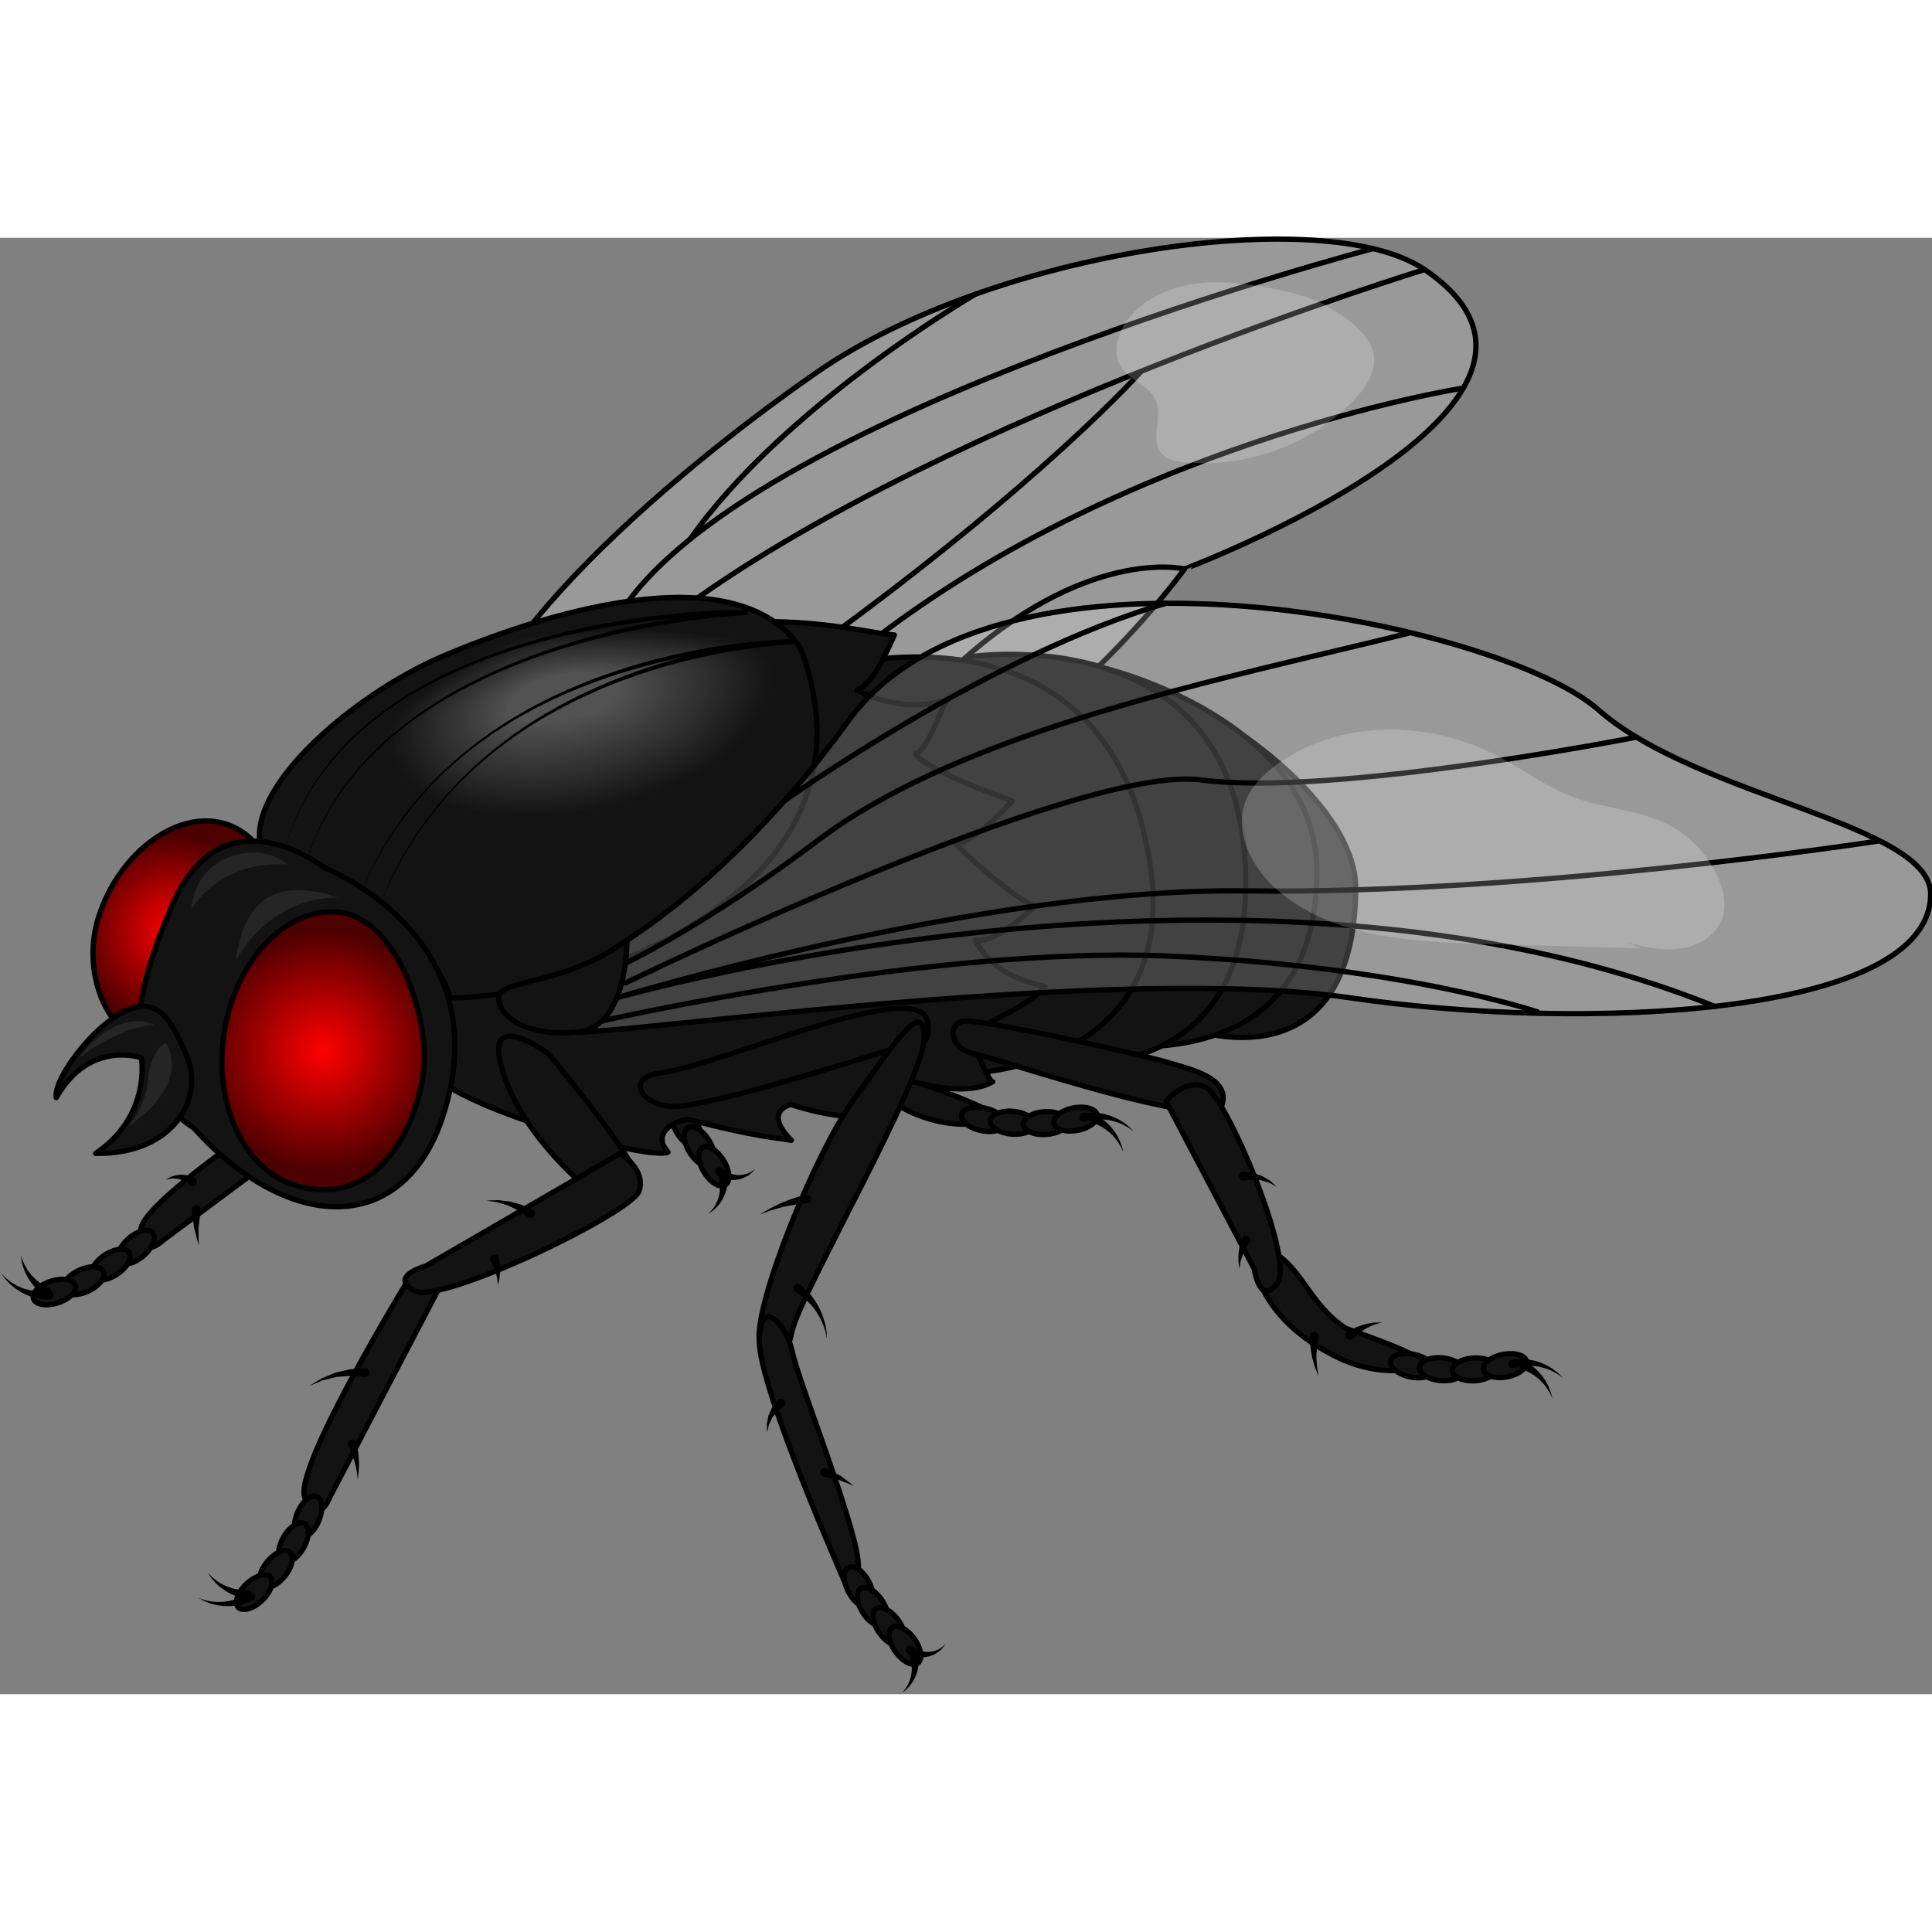 <?xml version="1.0" encoding="utf-8"?>
<!-- Created by: Science Figures, www.sciencefigures.org, Generator: Science Figures Editor -->
<!DOCTYPE svg PUBLIC "-//W3C//DTD SVG 1.1//EN" "http://www.w3.org/Graphics/SVG/1.1/DTD/svg11.dtd">
<svg version="1.1" id="Layer_1" xmlns="http://www.w3.org/2000/svg" xmlns:xlink="http://www.w3.org/1999/xlink" 
	 width="800px" height="800px" viewBox="0 0 235.961 177.876" enable-background="new 0 0 235.961 177.876"
	 xml:space="preserve">
<rect x="0" y="0" width="235.961" height="177.876" fill="#808080" stroke="none"/>
<g>
	<g>
		<g>
			<ellipse transform="matrix(0.919 -0.393 0.393 0.919 -35.008 40.874)" cx="82.226" cy="105.854" rx="1.394" ry="2.684"/>
			
				<ellipse transform="matrix(0.88 -0.475 0.475 0.88 -41.46 52.813)" fill="#131313" stroke="#000000" stroke-width="0.645" stroke-linecap="round" stroke-linejoin="round" stroke-miterlimit="10" cx="83.779" cy="108.449" rx="1.394" ry="2.683"/>
			
				<ellipse transform="matrix(0.852 -0.523 0.523 0.852 -45.433 61.121)" fill="#131313" stroke="#000000" stroke-width="0.645" stroke-linecap="round" stroke-linejoin="round" stroke-miterlimit="10" cx="85.454" cy="110.967" rx="1.394" ry="2.684"/>
			
				<ellipse transform="matrix(0.852 -0.523 0.523 0.852 -46.45 62.362)" fill="#131313" stroke="#000000" stroke-width="0.645" stroke-linecap="round" stroke-linejoin="round" stroke-miterlimit="10" cx="87.206" cy="113.434" rx="1.394" ry="2.683"/>
			<g>
				<path d="M88.864,114.859c0,0-0.003,0.077-0.007,0.212c-0.013,0.146,0.012,0.304-0.036,0.584
					c-0.021,0.132-0.043,0.274-0.066,0.426c-0.02,0.152-0.081,0.289-0.123,0.44c-0.076,0.304-0.238,0.598-0.373,0.892
					c-0.182,0.274-0.337,0.556-0.549,0.774c-0.184,0.237-0.399,0.416-0.577,0.57c-0.169,0.163-0.354,0.246-0.462,0.326
					c-0.113,0.073-0.178,0.115-0.178,0.115s0.055-0.055,0.149-0.151c0.088-0.103,0.244-0.216,0.371-0.407
					c0.136-0.184,0.298-0.39,0.417-0.645c0.147-0.236,0.23-0.525,0.336-0.794c0.059-0.287,0.144-0.561,0.149-0.831
					c0.005-0.131,0.034-0.263,0.021-0.375c-0.007-0.112-0.013-0.219-0.019-0.316c0.003-0.18-0.066-0.403-0.082-0.525
					c-0.025-0.133-0.04-0.209-0.04-0.209c-0.056-0.292,0.136-0.574,0.428-0.631c0.292-0.056,0.574,0.136,0.631,0.428
					C88.861,114.78,88.864,114.821,88.864,114.859z"/>
			</g>
			<g>
				<path d="M88.261,113.646c0,0,0.057,0.048,0.156,0.131c0.093,0.063,0.257,0.25,0.396,0.301c0.074,0.042,0.155,0.087,0.24,0.135
					c0.083,0.059,0.21,0.074,0.323,0.118c0.231,0.099,0.5,0.101,0.773,0.143c0.268-0.024,0.556-0.01,0.805-0.096
					c0.124-0.038,0.261-0.049,0.366-0.106c0.111-0.053,0.217-0.103,0.313-0.148c0.207-0.08,0.324-0.226,0.436-0.294
					c0.104-0.079,0.162-0.125,0.162-0.125s-0.047,0.057-0.129,0.157c-0.092,0.089-0.185,0.271-0.373,0.399
					c-0.091,0.071-0.188,0.148-0.293,0.23c-0.103,0.089-0.236,0.132-0.364,0.204c-0.256,0.156-0.565,0.217-0.874,0.312
					c-0.315,0.029-0.643,0.093-0.951,0.045c-0.155-0.021-0.303-0.008-0.452-0.058c-0.15-0.045-0.293-0.088-0.424-0.127
					c-0.287-0.083-0.389-0.182-0.523-0.236c-0.116-0.06-0.182-0.094-0.182-0.094c-0.266-0.136-0.37-0.461-0.233-0.726
					c0.136-0.265,0.46-0.369,0.726-0.233C88.195,113.596,88.231,113.621,88.261,113.646z"/>
			</g>
		</g>
		<g>
			
				<path fill="#131313" stroke="#000000" stroke-width="0.645" stroke-linecap="round" stroke-linejoin="round" stroke-miterlimit="10" d="
				M112.011,103.117c-4.436-2.828-5.297-7.306-9.028-9.388c0,0-3.315-1.293-1.748,3.161c1.566,4.454,5.46,7.688,9.71,9.745
				c3.538,1.713,6.862,1.858,9.531,1.438C123.593,107.584,119.951,105.914,112.011,103.117z"/>
			
				<ellipse transform="matrix(-0.217 0.976 -0.976 -0.217 251.187 13.89)" fill="#131313" stroke="#000000" stroke-width="0.645" stroke-linecap="round" stroke-linejoin="round" stroke-miterlimit="10" cx="120.023" cy="107.669" rx="1.394" ry="2.684"/>
			
				<ellipse transform="matrix(-0.092 0.996 -0.996 -0.092 242.602 -5.131)" fill="#131313" stroke="#000000" stroke-width="0.645" stroke-linecap="round" stroke-linejoin="round" stroke-miterlimit="10" cx="123.64" cy="108.032" rx="1.394" ry="2.683"/>
			
				<ellipse transform="matrix(0.058 0.998 -0.998 0.058 228.214 -25.525)" fill="#131313" stroke="#000000" stroke-width="0.645" stroke-linecap="round" stroke-linejoin="round" stroke-miterlimit="10" cx="127.635" cy="108.184" rx="1.394" ry="2.684"/>
			
				<ellipse transform="matrix(0.187 0.982 -0.982 0.187 212.574 -41.521)" fill="#131313" stroke="#000000" stroke-width="0.645" stroke-linecap="round" stroke-linejoin="round" stroke-miterlimit="10" cx="131.383" cy="107.723" rx="1.394" ry="2.684"/>
			<g>
				<path d="M133.773,107.079c0,0,0.076,0.046,0.21,0.127c0.137,0.092,0.316,0.169,0.561,0.36c0.24,0.179,0.519,0.382,0.76,0.637
					c0.267,0.232,0.491,0.537,0.729,0.819c0.202,0.313,0.421,0.608,0.562,0.925c0.168,0.299,0.271,0.602,0.364,0.855
					c0.104,0.25,0.129,0.479,0.174,0.627c0.037,0.151,0.058,0.238,0.058,0.238s-0.037-0.081-0.102-0.224
					c-0.072-0.139-0.137-0.351-0.282-0.573c-0.136-0.228-0.287-0.492-0.498-0.743c-0.185-0.268-0.443-0.503-0.676-0.75
					c-0.269-0.216-0.514-0.447-0.789-0.606c-0.26-0.188-0.516-0.303-0.726-0.408c-0.196-0.111-0.444-0.176-0.579-0.234
					c-0.146-0.054-0.229-0.085-0.229-0.085c-0.278-0.103-0.421-0.412-0.317-0.691c0.103-0.278,0.412-0.421,0.69-0.317
					C133.713,107.046,133.746,107.062,133.773,107.079z"/>
			</g>
			<g>
				<path d="M132.308,106.91c0,0,0.104-0.009,0.285-0.023c0.191-0.005,0.415-0.061,0.774-0.039c0.172,0.007,0.358,0.014,0.555,0.021
					c0.197,0.001,0.388,0.056,0.592,0.084c0.409,0.048,0.821,0.202,1.233,0.322c0.395,0.18,0.797,0.328,1.13,0.555
					c0.168,0.108,0.343,0.188,0.482,0.308c0.143,0.113,0.277,0.219,0.401,0.317c0.256,0.185,0.414,0.403,0.548,0.524
					c0.126,0.131,0.198,0.205,0.198,0.205s-0.083-0.063-0.229-0.171c-0.153-0.099-0.336-0.283-0.613-0.423
					c-0.135-0.074-0.279-0.155-0.433-0.24c-0.148-0.091-0.331-0.141-0.505-0.217c-0.343-0.162-0.745-0.237-1.126-0.344
					c-0.399-0.047-0.786-0.127-1.158-0.108c-0.182,0.006-0.364-0.018-0.522,0.01c-0.159,0.02-0.31,0.037-0.448,0.054
					c-0.264,0.016-0.544,0.122-0.712,0.152c-0.176,0.044-0.276,0.069-0.276,0.069c-0.288,0.072-0.58-0.103-0.652-0.391
					s0.103-0.58,0.391-0.651C132.249,106.917,132.28,106.913,132.308,106.91z"/>
			</g>
		</g>
		<g>
			<path opacity="0.2" fill="#FFFFFF" d="M173.989,3.881C161.883-4.34,121.126,1.601,99.78,16.415
				C78.433,31.229,52.068,55.313,57.725,67.401c5.657,12.088,30.985,2.636,47.006,1.371c20.61-1.629,39.939-28.322,39.939-28.322
				S198.163,20.297,173.989,3.881z"/>
			
				<path fill="none" stroke="#000000" stroke-width="0.643" stroke-linecap="round" stroke-linejoin="round" stroke-miterlimit="10" d="
				M173.989,3.881C161.883-4.34,121.126,1.601,99.78,16.415C78.433,31.229,52.068,55.313,57.725,67.401
				c5.657,12.088,30.985,2.636,47.006,1.371c20.61-1.629,39.939-28.322,39.939-28.322S198.163,20.297,173.989,3.881z"/>
			
				<path fill="none" stroke="#000000" stroke-width="0.643" stroke-linecap="round" stroke-linejoin="round" stroke-miterlimit="10" d="
				M102.788,52.225c32.41-27.123,75.931-33.875,75.931-33.875"/>
			
				<path fill="none" stroke="#000000" stroke-width="0.643" stroke-linecap="round" stroke-linejoin="round" stroke-miterlimit="10" d="
				M116.397,52.647C132.624,37.514,144.67,40.45,144.67,40.45"/>
			
				<path fill="none" stroke="#000000" stroke-width="0.643" stroke-linecap="round" stroke-linejoin="round" stroke-miterlimit="10" d="
				M76.573,44.638C93.72,20.774,167.675,1.325,167.675,1.325"/>
			
				<path fill="none" stroke="#000000" stroke-width="0.643" stroke-linecap="round" stroke-linejoin="round" stroke-miterlimit="10" d="
				M119.098,6.904c0,0-23.388,13.608-34.821,29.917"/>
			
				<path fill="none" stroke="#000000" stroke-width="0.643" stroke-linecap="round" stroke-linejoin="round" stroke-miterlimit="10" d="
				M84.276,44.638c32.121-23.14,89.713-40.756,89.713-40.756"/>
			
				<path fill="none" stroke="#000000" stroke-width="0.643" stroke-linecap="round" stroke-linejoin="round" stroke-miterlimit="10" d="
				M99.78,49.84c27.514-19.933,39.607-33.541,39.607-33.541"/>
		</g>
		<g>
			
				<path fill="#131313" stroke="#000000" stroke-width="0.645" stroke-linecap="round" stroke-linejoin="round" stroke-miterlimit="10" d="
				M145.782,96.748c0,0,19.542,6.912,19.799-17.178c0.103-9.524-13.447-18.585-13.447-18.585L145.782,96.748z"/>
		</g>
		<g>
			
				<path fill="#131313" stroke="#000000" stroke-width="0.645" stroke-linecap="round" stroke-linejoin="round" stroke-miterlimit="10" d="
				M132.624,98.225c0,0,28.188,6.01,28.208-20.782c0.013-18.508-25.634-24.795-25.634-24.795L132.624,98.225z"/>
		</g>
		<g>
			
				<path fill="#131313" stroke="#000000" stroke-width="0.645" stroke-linecap="round" stroke-linejoin="round" stroke-miterlimit="10" d="
				M123.915,100.548c0,0,27.66,6.004,28.209-20.782c0.695-34.01-33.861-28.572-33.861-28.572L123.915,100.548z"/>
		</g>
		<g>
			
				<path fill="#131313" stroke="#000000" stroke-width="0.645" stroke-linecap="round" stroke-linejoin="round" stroke-miterlimit="10" d="
				M117.193,102.105c0,0,27.563,0.141,23.163-26.287c-5.352-32.141-37.568-23.593-37.568-23.593L117.193,102.105z"/>
		</g>
		<g>
			
				<path fill="#131313" stroke="#000000" stroke-width="0.645" stroke-linecap="round" stroke-linejoin="round" stroke-miterlimit="10" d="
				M40.994,102.105c0,0-23.78,15.215-23.804,19.09c-0.023,3.876,2.708,1.264,2.708,1.264l23.093-17.188L40.994,102.105z"/>
			
				<ellipse transform="matrix(0.657 0.753 -0.753 0.657 98.606 29.753)" fill="#131313" stroke="#000000" stroke-width="0.645" stroke-linecap="round" stroke-linejoin="round" stroke-miterlimit="10" cx="16.576" cy="123.339" rx="1.395" ry="2.685"/>
			
				<ellipse transform="matrix(0.557 0.831 -0.831 0.557 110.169 44.297)" fill="#131313" stroke="#000000" stroke-width="0.645" stroke-linecap="round" stroke-linejoin="round" stroke-miterlimit="10" cx="13.574" cy="125.388" rx="1.394" ry="2.684"/>
			
				<ellipse transform="matrix(0.426 0.904 -0.904 0.426 121.085 63.928)" fill="#131313" stroke="#000000" stroke-width="0.645" stroke-linecap="round" stroke-linejoin="round" stroke-miterlimit="10" cx="10.139" cy="127.433" rx="1.395" ry="2.684"/>
			
				<ellipse transform="matrix(0.305 0.952 -0.952 0.305 127.264 83.158)" fill="#131313" stroke="#000000" stroke-width="0.645" stroke-linecap="round" stroke-linejoin="round" stroke-miterlimit="10" cx="6.626" cy="128.821" rx="1.394" ry="2.684"/>
			<g>
				<path d="M5.441,129.177c0,0-0.07-0.055-0.194-0.149c-0.126-0.106-0.297-0.201-0.519-0.419c-0.22-0.203-0.475-0.436-0.688-0.715
					c-0.239-0.26-0.43-0.587-0.635-0.893c-0.167-0.334-0.353-0.65-0.459-0.98c-0.134-0.315-0.204-0.628-0.269-0.891
					c-0.076-0.259-0.075-0.489-0.104-0.643c-0.02-0.154-0.031-0.242-0.031-0.242s0.027,0.085,0.076,0.233
					c0.058,0.146,0.098,0.363,0.219,0.601c0.11,0.24,0.231,0.521,0.414,0.793c0.154,0.285,0.387,0.548,0.59,0.818
					c0.244,0.243,0.463,0.5,0.72,0.688c0.237,0.214,0.479,0.356,0.677,0.483c0.183,0.132,0.423,0.223,0.55,0.295
					c0.14,0.07,0.22,0.109,0.22,0.109c0.266,0.133,0.374,0.456,0.241,0.722s-0.455,0.374-0.722,0.241
					C5.498,129.215,5.468,129.196,5.441,129.177z"/>
			</g>
			<g>
				<path d="M5.952,129.667c0,0-0.104-0.007-0.284-0.019c-0.191-0.024-0.42-0.002-0.772-0.077c-0.169-0.031-0.352-0.066-0.545-0.103
					c-0.195-0.031-0.375-0.113-0.573-0.172c-0.396-0.107-0.782-0.322-1.172-0.502c-0.363-0.236-0.738-0.442-1.034-0.716
					c-0.149-0.133-0.311-0.238-0.432-0.377c-0.124-0.133-0.241-0.258-0.35-0.373c-0.225-0.221-0.349-0.46-0.463-0.6
					c-0.105-0.148-0.166-0.232-0.166-0.232s0.073,0.074,0.201,0.203c0.137,0.12,0.29,0.33,0.545,0.509
					c0.121,0.094,0.253,0.195,0.392,0.302c0.133,0.112,0.307,0.188,0.466,0.29c0.316,0.211,0.702,0.345,1.063,0.507
					c0.388,0.105,0.758,0.243,1.128,0.279c0.182,0.021,0.357,0.072,0.52,0.068c0.159,0.005,0.311,0.009,0.45,0.014
					c0.264,0.023,0.556-0.04,0.726-0.045c0.182-0.018,0.285-0.027,0.285-0.027c0.295-0.029,0.558,0.188,0.586,0.482
					c0.029,0.296-0.188,0.559-0.482,0.587C6.012,129.669,5.98,129.669,5.952,129.667z"/>
			</g>
		</g>
		<g>
			
				<path fill="#131313" stroke="#000000" stroke-width="0.645" stroke-linecap="round" stroke-linejoin="round" stroke-miterlimit="10" d="
				M121.245,103.08c-0.436,0.243-2.982-6.08-2.982-6.08s7.559-3.138,9.372-5.559c-3.675-0.789-6.796-2.339-8.537-5.669
				c2.181,0.521,5.663-2.748,7.404-4.16c-2.571-0.735-8.829-6.536-10.104-7.912c1.54,1.425,7.242-4.929,7.242-4.929
				s-10.522-3.627-11.842-5.777c1.482-0.278,3.025-5.426,3.933-6.632c-5.646,2.003-11.073-1.103-11.073-1.103
				c1.874-0.626,3.771-4.941,4.57-6.748c-3.436-0.156-14.057-3.59-30.275-0.007c-16.221,3.583-23.199,13.526-30.88,22.924
				c-3.332,4.077-5.718,9.099-5.256,14.475c0.575,6.688,5.191,12.236,10.082,16.452c5.653,4.875,26.733,10.356,28.688,9.312
				c-2.357-2.649,1.711-4.199,2.689-3.944c7.866,2.049,10.23,2.139,12.365,2.503c-3.552-3.604-0.051-4.373-0.051-4.373
				s6.083,2.131,10.923,1.42c0,0-1.286-3.065,0.571-5.168C111.501,103.065,117.604,105.109,121.245,103.08z"/>
		</g>
		
			<path fill="#131313" stroke="#000000" stroke-width="0.645" stroke-linecap="round" stroke-linejoin="round" stroke-miterlimit="10" d="
			M97.792,50.177c-7.976-12.023-32.558-3.854-43.769,0.95s-25.388,17.06-21.755,24.435c3.632,7.375,19.669,6.513,22.714,17.265
			C70.439,92.827,108.911,80.194,97.792,50.177z"/>
		<g>
			<path fill="#131313" d="M91.996,49.884c-1.94-1.01-4.342-1.358-6.678-1.6c-3.873-0.4-7.783-0.573-11.691-0.518
				c-3.653,0.052-7.37,0.316-10.738,1.382c-3.547,1.123-6.504,3.068-9.393,4.979c-2.306,1.526-4.709,3.159-5.675,5.354
				c-0.617,1.403-0.48,2.935,0.218,4.31c0.524,1.453,1.65,2.823,3.147,3.824c2.901,1.938,6.846,2.735,10.696,3.083
				c6.528,0.589,13.965-1.05,19.641-3.523c2.336-1.018,4.973-2.209,6.866-3.671c1.602-1.236,2.995-2.869,3.936-4.406
				C94.135,56.142,96.323,52.138,91.996,49.884z"/>
			<path fill="#141414" d="M62.948,49.221c-3.503,1.109-6.428,3.029-9.283,4.917c-2.28,1.508-4.653,3.121-5.611,5.288
				c-0.611,1.386-0.479,2.898,0.206,4.257c0.514,1.436,1.621,2.791,3.098,3.783c2.858,1.919,6.761,2.709,10.575,3.052
				c6.456,0.58,13.813-1.039,19.428-3.48c2.315-1.005,4.924-2.182,6.793-3.623c1.587-1.221,2.967-2.834,3.898-4.355
				c1.135-1.85,2.414-4.115,2.119-6.094c-0.171-1.15-0.875-2.205-2.447-3.024c-1.916-0.999-4.291-1.344-6.602-1.583
				c-3.828-0.395-7.694-0.565-11.559-0.508C69.95,47.904,66.273,48.168,62.948,49.221z"/>
			<path fill="#151515" d="M63.009,49.293c-3.461,1.096-6.353,2.99-9.176,4.856c-2.252,1.489-4.598,3.083-5.546,5.222
				c-0.606,1.368-0.48,2.862,0.192,4.204c0.504,1.419,1.594,2.759,3.048,3.743c2.816,1.901,6.677,2.682,10.456,3.019
				c6.383,0.572,13.66-1.028,19.213-3.436c2.296-0.993,4.876-2.154,6.723-3.575c1.569-1.205,2.938-2.8,3.861-4.304
				c1.124-1.831,2.387-4.072,2.092-6.03c-0.17-1.138-0.866-2.181-2.421-2.993c-1.894-0.987-4.239-1.329-6.524-1.565
				c-3.782-0.391-7.606-0.557-11.426-0.499C69.926,47.991,66.292,48.254,63.009,49.293z"/>
			<path fill="#161616" d="M63.068,49.366c-3.417,1.082-6.276,2.951-9.066,4.793c-2.226,1.47-4.543,3.044-5.482,5.157
				c-0.601,1.351-0.479,2.825,0.181,4.151c0.493,1.402,1.565,2.727,2.997,3.701c2.775,1.882,6.592,2.656,10.336,2.988
				c6.311,0.562,13.509-1.017,19-3.392c2.274-0.98,4.826-2.126,6.649-3.526c1.556-1.19,2.909-2.766,3.824-4.253
				c1.114-1.811,2.361-4.027,2.067-5.965c-0.17-1.125-0.858-2.157-2.396-2.961c-1.868-0.976-4.188-1.315-6.447-1.548
				c-3.737-0.386-7.518-0.548-11.292-0.489C69.902,48.077,66.309,48.34,63.068,49.366z"/>
			<path fill="#171717" d="M63.128,49.438c-3.374,1.068-6.2,2.912-8.957,4.731c-2.199,1.452-4.487,3.006-5.418,5.091
				c-0.595,1.333-0.48,2.789,0.167,4.099c0.483,1.385,1.537,2.694,2.948,3.66c2.732,1.864,6.507,2.629,10.216,2.956
				c6.236,0.553,13.355-1.006,18.786-3.348c2.254-0.968,4.777-2.099,6.577-3.479c1.539-1.174,2.881-2.73,3.787-4.202
				c1.104-1.791,2.334-3.984,2.042-5.9c-0.169-1.113-0.852-2.134-2.371-2.929c-1.845-0.965-4.136-1.3-6.371-1.531
				c-3.691-0.381-7.428-0.54-11.158-0.479C69.878,48.164,66.326,48.425,63.128,49.438z"/>
			<path fill="#181818" d="M63.188,49.511c-3.33,1.054-6.124,2.874-8.848,4.668c-2.173,1.434-4.432,2.968-5.354,5.026
				c-0.591,1.315-0.48,2.752,0.154,4.045c0.473,1.369,1.509,2.663,2.897,3.619c2.69,1.846,6.423,2.603,10.096,2.924
				c6.164,0.544,13.203-0.995,18.572-3.304c2.235-0.956,4.729-2.072,6.505-3.431c1.524-1.159,2.853-2.696,3.75-4.151
				c1.095-1.772,2.309-3.94,2.017-5.836c-0.168-1.101-0.844-2.11-2.345-2.896c-1.821-0.954-4.085-1.286-6.295-1.515
				c-3.646-0.376-7.34-0.531-11.025-0.47C69.854,48.25,66.344,48.512,63.188,49.511z"/>
			<path fill="#191919" d="M63.247,49.583c-3.286,1.041-6.048,2.834-8.738,4.607c-2.147,1.414-4.377,2.93-5.29,4.96
				c-0.584,1.298-0.479,2.716,0.142,3.993c0.463,1.352,1.48,2.63,2.848,3.578c2.648,1.828,6.339,2.576,9.976,2.893
				c6.092,0.535,13.052-0.984,18.359-3.261c2.214-0.943,4.678-2.047,6.433-3.382c1.507-1.146,2.823-2.662,3.713-4.1
				c1.084-1.753,2.281-3.897,1.991-5.772c-0.167-1.088-0.836-2.086-2.319-2.865c-1.798-0.941-4.033-1.271-6.218-1.497
				c-3.602-0.371-7.252-0.522-10.893-0.46C69.83,48.336,66.361,48.597,63.247,49.583z"/>
			<path fill="#1A1A1A" d="M63.308,49.656c-3.244,1.027-5.973,2.795-8.63,4.544c-2.121,1.396-4.321,2.892-5.227,4.895
				c-0.578,1.28-0.479,2.679,0.13,3.939c0.452,1.335,1.452,2.599,2.798,3.538c2.605,1.809,6.254,2.549,9.855,2.86
				c6.019,0.526,12.899-0.972,18.146-3.216c2.193-0.931,4.629-2.021,6.36-3.334c1.49-1.131,2.795-2.627,3.676-4.049
				c1.074-1.733,2.255-3.854,1.966-5.708c-0.167-1.075-0.828-2.063-2.294-2.833c-1.774-0.931-3.982-1.257-6.142-1.48
				c-3.556-0.366-7.162-0.514-10.759-0.45C69.807,48.423,66.378,48.684,63.308,49.656z"/>
			<path fill="#1B1B1B" d="M63.367,49.728c-3.2,1.013-5.896,2.757-8.521,4.482c-2.094,1.377-4.266,2.854-5.161,4.83
				c-0.573,1.263-0.479,2.642,0.116,3.886c0.442,1.318,1.424,2.567,2.748,3.497c2.564,1.791,6.169,2.523,9.736,2.829
				c5.945,0.518,12.746-0.961,17.932-3.172c2.173-0.918,4.578-1.993,6.287-3.286c1.475-1.116,2.768-2.593,3.64-3.999
				c1.063-1.714,2.228-3.81,1.94-5.643c-0.166-1.063-0.821-2.04-2.269-2.801c-1.751-0.919-3.931-1.243-6.065-1.463
				c-3.51-0.361-7.073-0.505-10.626-0.44C69.782,48.509,66.396,48.769,63.367,49.728z"/>
			<path fill="#1C1C1C" d="M63.427,49.8c-3.156,1-5.82,2.719-8.412,4.421c-2.067,1.358-4.21,2.815-5.098,4.763
				c-0.567,1.246-0.479,2.606,0.104,3.834c0.432,1.301,1.395,2.535,2.697,3.456c2.522,1.772,6.085,2.497,9.616,2.796
				c5.872,0.508,12.59-0.961,17.718-3.129c2.151-0.91,4.53-1.966,6.216-3.238c1.459-1.101,2.738-2.558,3.602-3.948
				c1.055-1.694,2.202-3.766,1.915-5.579c-0.165-1.051-0.813-2.016-2.242-2.77c-1.728-0.908-3.879-1.229-5.989-1.446
				c-3.464-0.357-6.984-0.497-10.493-0.431C69.759,48.596,66.413,48.855,63.427,49.8z"/>
			<path fill="#1D1D1D" d="M63.487,49.873c-3.114,0.986-5.745,2.679-8.304,4.358c-2.041,1.339-4.154,2.777-5.033,4.698
				c-0.563,1.229-0.479,2.569,0.092,3.781c0.421,1.284,1.366,2.502,2.647,3.415c2.479,1.754,6,2.47,9.496,2.765
				c5.799,0.499,12.441-0.94,17.504-3.085c2.132-0.893,4.48-1.939,6.144-3.19c1.442-1.085,2.709-2.523,3.564-3.896
				c1.044-1.674,2.176-3.722,1.89-5.514c-0.165-1.039-0.806-1.993-2.218-2.738c-1.703-0.896-3.827-1.214-5.912-1.429
				c-3.418-0.352-6.896-0.489-10.359-0.421C69.734,48.682,66.431,48.941,63.487,49.873z"/>
			<path fill="#1E1E1E" d="M63.547,49.946c-3.07,0.972-5.668,2.64-8.194,4.296c-2.015,1.321-4.1,2.739-4.97,4.632
				c-0.557,1.211-0.479,2.533,0.079,3.728c0.411,1.268,1.339,2.471,2.598,3.374c2.438,1.735,5.916,2.443,9.376,2.733
				c5.727,0.49,12.285-0.94,17.291-3.041c2.109-0.885,4.432-1.912,6.07-3.142c1.428-1.071,2.682-2.489,3.528-3.846
				c1.034-1.655,2.149-3.678,1.864-5.45c-0.164-1.027-0.799-1.969-2.192-2.706c-1.68-0.885-3.775-1.2-5.835-1.412
				c-3.374-0.347-6.808-0.48-10.227-0.412C69.71,48.769,66.448,49.027,63.547,49.946z"/>
			<path fill="#1F1F1F" d="M63.606,50.018c-3.026,0.958-5.593,2.602-8.085,4.234c-1.988,1.302-4.044,2.701-4.905,4.566
				c-0.552,1.193-0.479,2.496,0.066,3.675c0.4,1.25,1.31,2.438,2.548,3.333c2.396,1.717,5.83,2.417,9.255,2.702
				c5.654,0.481,12.133-0.931,17.077-2.998c2.09-0.874,4.384-1.884,5.999-3.094c1.41-1.056,2.652-2.454,3.49-3.795
				c1.024-1.635,2.123-3.635,1.839-5.385c-0.163-1.014-0.79-1.946-2.166-2.674c-1.655-0.874-3.725-1.185-5.759-1.395
				c-3.328-0.343-6.719-0.472-10.093-0.402C69.687,48.855,66.465,49.113,63.606,50.018z"/>
			<path fill="#202020" d="M63.666,50.09c-2.983,0.945-5.516,2.563-7.977,4.172c-1.961,1.284-3.988,2.663-4.841,4.501
				c-0.546,1.176-0.479,2.459,0.054,3.622c0.391,1.233,1.28,2.409,2.498,3.292c2.35,1.704,5.746,2.391,9.136,2.669
				c5.581,0.472,11.979-0.92,16.863-2.953c2.069-0.861,4.334-1.858,5.927-3.046c1.396-1.041,2.623-2.419,3.453-3.744
				c1.014-1.616,2.096-3.591,1.813-5.321c-0.162-1.002-0.783-1.922-2.141-2.642c-1.632-0.862-3.673-1.171-5.683-1.378
				c-3.282-0.337-6.63-0.463-9.96-0.392C69.662,48.942,66.482,49.199,63.666,50.09z"/>
			<path fill="#212121" d="M63.727,50.163c-2.94,0.931-5.44,2.524-7.868,4.11c-1.935,1.266-3.933,2.625-4.776,4.436
				c-0.54,1.159-0.479,2.423,0.041,3.569c0.38,1.217,1.251,2.377,2.447,3.251c2.309,1.686,5.662,2.364,9.016,2.638
				c5.508,0.463,11.827-0.91,16.65-2.91c2.048-0.849,4.285-1.831,5.854-2.998c1.379-1.026,2.596-2.385,3.417-3.693
				c1.004-1.597,2.069-3.547,1.788-5.257c-0.162-0.989-0.775-1.897-2.115-2.61c-1.608-0.851-3.622-1.157-5.606-1.361
				c-3.237-0.333-6.541-0.455-9.826-0.382C69.639,49.028,66.5,49.285,63.727,50.163z"/>
			<path fill="#222222" d="M63.785,50.236c-2.896,0.917-5.364,2.484-7.758,4.047c-1.908,1.247-3.878,2.587-4.713,4.371
				c-0.534,1.141-0.478,2.386,0.028,3.516c0.37,1.2,1.224,2.345,2.398,3.209c2.266,1.667,5.577,2.338,8.896,2.606
				c5.435,0.454,11.675-0.899,16.437-2.865c2.026-0.837,4.235-1.804,5.781-2.95c1.363-1.011,2.566-2.351,3.38-3.643
				c0.993-1.577,2.043-3.503,1.762-5.192c-0.161-0.977-0.768-1.874-2.089-2.578c-1.585-0.84-3.571-1.143-5.53-1.344
				c-3.191-0.328-6.451-0.446-9.692-0.373C69.615,49.114,66.518,49.371,63.785,50.236z"/>
			<path fill="#232323" d="M63.846,50.308c-2.854,0.903-5.289,2.445-7.649,3.985c-1.882,1.228-3.822,2.548-4.648,4.305
				c-0.529,1.124-0.478,2.35,0.016,3.463c0.359,1.183,1.194,2.313,2.348,3.168c2.224,1.649,5.493,2.312,8.775,2.575
				c5.362,0.445,11.521-0.89,16.223-2.822c2.008-0.825,4.187-1.776,5.71-2.901c1.348-0.996,2.538-2.316,3.342-3.592
				c0.984-1.557,2.017-3.46,1.737-5.128c-0.16-0.964-0.76-1.851-2.063-2.546c-1.561-0.828-3.52-1.128-5.453-1.327
				c-3.146-0.323-6.363-0.438-9.561-0.362C69.591,49.201,66.535,49.457,63.846,50.308z"/>
			<path fill="#242424" d="M63.906,50.38c-2.811,0.89-5.213,2.407-7.541,3.923c-1.855,1.209-3.767,2.51-4.585,4.239
				c-0.523,1.106-0.478,2.313,0.004,3.411c0.349,1.166,1.166,2.281,2.298,3.128c2.181,1.631,5.407,2.284,8.654,2.542
				c5.29,0.436,11.37-0.88,16.01-2.778c1.987-0.813,4.138-1.75,5.637-2.854c1.333-0.981,2.51-2.281,3.306-3.541
				c0.974-1.538,1.989-3.417,1.712-5.064c-0.159-0.952-0.752-1.827-2.039-2.514c-1.537-0.816-3.467-1.114-5.376-1.31
				c-3.101-0.318-6.274-0.429-9.427-0.354C69.566,49.288,66.553,49.542,63.906,50.38z"/>
			<path fill="#252525" d="M63.965,50.453c-2.767,0.876-5.137,2.368-7.432,3.861c-1.828,1.19-3.711,2.473-4.52,4.174
				c-0.519,1.088-0.478,2.276-0.01,3.357c0.339,1.149,1.139,2.25,2.248,3.087c2.138,1.613,5.322,2.258,8.535,2.511
				c5.217,0.427,11.218-0.869,15.795-2.733c1.967-0.801,4.089-1.723,5.565-2.806c1.317-0.966,2.481-2.247,3.269-3.49
				c0.963-1.518,1.963-3.373,1.686-5c-0.158-0.939-0.744-1.804-2.013-2.482c-1.513-0.805-3.416-1.099-5.3-1.292
				c-3.055-0.313-6.186-0.421-9.293-0.344C69.543,49.374,66.57,49.628,63.965,50.453z"/>
			<path fill="#262626" d="M64.025,50.525c-2.724,0.863-5.061,2.329-7.323,3.8c-1.802,1.171-3.655,2.434-4.456,4.108
				c-0.513,1.071-0.477,2.24-0.021,3.304c0.328,1.133,1.109,2.218,2.198,3.046c2.097,1.594,5.237,2.232,8.414,2.479
				c5.144,0.418,11.064-0.859,15.583-2.69c1.945-0.788,4.039-1.694,5.492-2.757c1.3-0.95,2.452-2.213,3.23-3.438
				c0.953-1.5,1.938-3.33,1.661-4.936c-0.158-0.927-0.737-1.78-1.987-2.451c-1.49-0.793-3.365-1.084-5.224-1.275
				c-3.009-0.309-6.097-0.413-9.16-0.334C69.52,49.46,66.588,49.714,64.025,50.525z"/>
			<path fill="#272727" d="M64.085,50.598c-2.681,0.848-4.984,2.29-7.214,3.736c-1.775,1.153-3.601,2.396-4.393,4.043
				c-0.507,1.054-0.477,2.203-0.034,3.252c0.318,1.115,1.081,2.186,2.148,3.005c2.054,1.577,5.153,2.205,8.295,2.447
				c5.07,0.409,10.911-0.849,15.368-2.646c1.926-0.776,3.99-1.668,5.42-2.709c1.286-0.936,2.424-2.178,3.194-3.388
				c0.942-1.479,1.91-3.286,1.636-4.871c-0.157-0.915-0.73-1.756-1.963-2.419c-1.465-0.782-3.313-1.07-5.146-1.258
				c-2.964-0.304-6.008-0.404-9.026-0.325C69.495,49.546,66.605,49.8,64.085,50.598z"/>
			<path fill="#282828" d="M64.145,50.67c-2.637,0.834-4.908,2.251-7.104,3.675c-1.749,1.134-3.545,2.357-4.328,3.977
				c-0.501,1.036-0.477,2.167-0.047,3.199c0.308,1.099,1.053,2.153,2.099,2.964c2.011,1.558,5.068,2.179,8.174,2.415
				c4.998,0.4,10.76-0.838,15.155-2.602c1.905-0.764,3.94-1.641,5.348-2.661c1.269-0.92,2.396-2.144,3.157-3.337
				c0.933-1.459,1.883-3.242,1.609-4.806c-0.156-0.902-0.721-1.733-1.936-2.387c-1.442-0.771-3.263-1.056-5.07-1.241
				c-2.919-0.299-5.92-0.396-8.895-0.314C69.472,49.633,66.622,49.886,64.145,50.67z"/>
			<path fill="#292929" d="M64.204,50.743c-2.593,0.821-4.833,2.212-6.995,3.613c-1.723,1.116-3.49,2.32-4.264,3.912
				c-0.497,1.019-0.477,2.13-0.061,3.146c0.298,1.082,1.024,2.122,2.049,2.923c1.968,1.54,4.984,2.146,8.055,2.383
				c4.926,0.381,10.606-0.828,14.941-2.559c1.883-0.752,3.892-1.613,5.275-2.612c1.253-0.906,2.366-2.109,3.119-3.287
				c0.924-1.44,1.857-3.198,1.585-4.742c-0.155-0.89-0.713-1.712-1.91-2.355c-1.417-0.762-3.211-1.041-4.994-1.224
				c-2.874-0.294-5.831-0.387-8.761-0.305C69.447,49.72,66.64,49.972,64.204,50.743z"/>
			<path fill="#2A2A2A" d="M64.265,50.815c-2.551,0.808-4.757,2.174-6.888,3.551c-1.695,1.097-3.434,2.282-4.199,3.846
				c-0.49,1.002-0.477,2.094-0.072,3.093c0.287,1.065,0.995,2.09,1.998,2.882c1.926,1.521,4.9,2.125,7.935,2.352
				c4.853,0.382,10.454-0.818,14.728-2.515c1.863-0.74,3.843-1.586,5.203-2.565c1.237-0.891,2.339-2.073,3.083-3.234
				c0.913-1.421,1.831-3.154,1.56-4.678c-0.155-0.878-0.707-1.686-1.885-2.323c-1.396-0.748-3.16-1.027-4.918-1.207
				c-2.828-0.289-5.742-0.378-8.627-0.295C69.423,49.806,66.657,50.058,64.265,50.815z"/>
			<path fill="#2B2B2B" d="M64.324,50.888c-2.507,0.793-4.682,2.135-6.778,3.488c-1.669,1.079-3.378,2.244-4.136,3.781
				c-0.484,0.983-0.477,2.057-0.084,3.04c0.276,1.048,0.966,2.058,1.948,2.841c1.885,1.503,4.814,2.092,7.813,2.32
				c4.78,0.362,10.302-0.808,14.515-2.471c1.843-0.728,3.794-1.559,5.131-2.517c1.221-0.875,2.31-2.04,3.046-3.184
				c0.902-1.401,1.805-3.111,1.533-4.613c-0.154-0.866-0.699-1.663-1.859-2.291c-1.371-0.737-3.107-1.013-4.84-1.19
				c-2.783-0.285-5.654-0.37-8.495-0.286C69.399,49.893,66.674,50.144,64.324,50.888z"/>
			<path fill="#2C2C2C" d="M64.384,50.96c-2.463,0.779-4.604,2.096-6.669,3.426c-1.643,1.06-3.323,2.205-4.071,3.715
				c-0.479,0.967-0.477,2.021-0.098,2.987c0.267,1.031,0.938,2.026,1.898,2.8c1.842,1.485,4.73,2.066,7.694,2.289
				c4.707,0.353,10.149-0.798,14.301-2.428c1.822-0.715,3.745-1.531,5.059-2.468c1.206-0.86,2.281-2.005,3.009-3.133
				c0.893-1.382,1.777-3.067,1.508-4.549c-0.153-0.854-0.691-1.639-1.834-2.259c-1.348-0.726-3.056-0.999-4.764-1.174
				c-2.737-0.279-5.564-0.361-8.361-0.275C69.375,49.979,66.691,50.229,64.384,50.96z"/>
			<path fill="#2D2D2D" d="M64.444,51.033c-2.421,0.766-4.529,2.057-6.562,3.364c-1.615,1.041-3.268,2.167-4.007,3.649
				c-0.474,0.949-0.476,1.983-0.109,2.934c0.256,1.014,0.91,1.994,1.849,2.759c1.799,1.467,4.646,2.039,7.574,2.256
				c4.634,0.344,9.996-0.787,14.086-2.383c1.803-0.703,3.696-1.505,4.986-2.42c1.19-0.845,2.253-1.97,2.972-3.083
				c0.883-1.362,1.751-3.023,1.483-4.484c-0.152-0.841-0.684-1.615-1.809-2.228c-1.323-0.714-3.005-0.984-4.688-1.156
				c-2.691-0.275-5.476-0.353-8.229-0.266C69.352,50.065,66.709,50.315,64.444,51.033z"/>
			<path fill="#2E2E2E" d="M64.504,51.105c-2.377,0.752-4.453,2.019-6.452,3.302c-1.589,1.022-3.212,2.129-3.942,3.584
				c-0.469,0.932-0.476,1.947-0.123,2.882c0.246,0.997,0.882,1.962,1.799,2.718c1.757,1.449,4.562,2.012,7.454,2.224
				c4.562,0.334,9.845-0.776,13.873-2.339c1.782-0.691,3.647-1.478,4.914-2.373c1.175-0.83,2.224-1.936,2.935-3.032
				c0.873-1.343,1.725-2.98,1.457-4.42c-0.152-0.828-0.676-1.592-1.783-2.195c-1.299-0.703-2.952-0.97-4.61-1.139
				c-2.646-0.271-5.387-0.345-8.095-0.257C69.328,50.152,66.727,50.401,64.504,51.105z"/>
			<path fill="#2F2F2F" d="M64.563,51.178c-2.333,0.738-4.377,1.979-6.343,3.24c-1.563,1.004-3.156,2.091-3.879,3.518
				c-0.463,0.914-0.475,1.911-0.135,2.829c0.235,0.98,0.853,1.93,1.748,2.678c1.714,1.431,4.478,1.985,7.334,2.192
				c4.489,0.326,9.691-0.767,13.66-2.296c1.762-0.679,3.599-1.45,4.842-2.324c1.159-0.815,2.195-1.902,2.897-2.981
				c0.862-1.323,1.698-2.937,1.432-4.355c-0.151-0.816-0.668-1.571-1.757-2.164c-1.274-0.694-2.902-0.956-4.534-1.122
				c-2.601-0.266-5.299-0.336-7.962-0.247C69.304,50.238,66.744,50.487,64.563,51.178z"/>
			<path fill="#303030" d="M64.623,51.25c-2.29,0.725-4.301,1.94-6.233,3.178c-1.536,0.985-3.101,2.053-3.814,3.453
				c-0.458,0.896-0.476,1.874-0.147,2.775c0.225,0.964,0.824,1.898,1.698,2.637c1.672,1.412,4.393,1.959,7.214,2.161
				c4.415,0.316,9.539-0.756,13.445-2.251c1.742-0.667,3.55-1.423,4.77-2.276c1.143-0.8,2.167-1.866,2.86-2.93
				c0.853-1.304,1.672-2.893,1.407-4.291c-0.15-0.804-0.66-1.547-1.731-2.132c-1.251-0.683-2.851-0.94-4.458-1.104
				c-2.556-0.261-5.21-0.328-7.828-0.237C69.279,50.325,66.762,50.573,64.623,51.25z"/>
			<path fill="#313131" d="M64.684,51.322c-2.247,0.711-4.226,1.902-6.125,3.116c-1.51,0.966-3.046,2.015-3.751,3.387
				c-0.452,0.879-0.475,1.837-0.161,2.723c0.216,0.946,0.797,1.866,1.649,2.595c1.63,1.395,4.309,1.933,7.094,2.129
				c4.343,0.307,9.387-0.745,13.232-2.208c1.721-0.654,3.5-1.396,4.697-2.229c1.127-0.785,2.139-1.832,2.823-2.879
				c0.843-1.284,1.646-2.849,1.381-4.227c-0.149-0.791-0.651-1.523-1.705-2.1c-1.227-0.671-2.8-0.927-4.382-1.088
				c-2.51-0.256-5.121-0.319-7.695-0.228C69.256,50.411,66.778,50.659,64.684,51.322z"/>
			<path fill="#323232" d="M64.742,51.395c-2.203,0.697-4.148,1.862-6.015,3.054c-1.483,0.947-2.991,1.976-3.687,3.321
				c-0.447,0.861-0.475,1.801-0.174,2.67c0.205,0.93,0.768,1.834,1.6,2.555c1.587,1.375,4.224,1.905,6.973,2.097
				c4.271,0.297,9.235-0.734,13.02-2.163c1.7-0.642,3.452-1.369,4.625-2.181c1.111-0.77,2.109-1.798,2.785-2.828
				c0.833-1.265,1.619-2.805,1.357-4.162c-0.15-0.779-0.646-1.5-1.682-2.068c-1.203-0.66-2.748-0.913-4.305-1.071
				c-2.465-0.251-5.031-0.311-7.562-0.218C69.232,50.498,66.796,50.745,64.742,51.395z"/>
			<path fill="#333333" d="M64.803,51.467c-2.16,0.684-4.073,1.824-5.906,2.991c-1.457,0.93-2.936,1.938-3.623,3.256
				c-0.441,0.844-0.475,1.764-0.186,2.617c0.194,0.913,0.739,1.802,1.549,2.514c1.545,1.358,4.14,1.879,6.854,2.065
				c4.197,0.289,9.082-0.724,12.805-2.12c1.681-0.63,3.403-1.341,4.553-2.132c1.097-0.754,2.082-1.763,2.75-2.777
				c0.822-1.245,1.592-2.761,1.33-4.098c-0.148-0.767-0.638-1.476-1.655-2.036c-1.179-0.648-2.696-0.898-4.228-1.054
				c-2.42-0.246-4.943-0.302-7.43-0.208C69.208,50.584,66.813,50.831,64.803,51.467z"/>
			<path fill="#333333" d="M64.863,51.54c-2.117,0.67-3.998,1.785-5.799,2.93c-1.43,0.91-2.879,1.9-3.559,3.19
				c-0.436,0.827-0.475,1.728-0.197,2.563c0.184,0.896,0.711,1.771,1.498,2.473c1.503,1.34,4.056,1.853,6.734,2.034
				c4.124,0.279,8.93-0.714,12.591-2.076c1.659-0.618,3.354-1.313,4.481-2.084c1.08-0.738,2.052-1.729,2.711-2.727
				c0.813-1.226,1.563-2.717,1.305-4.033c-0.148-0.754-0.628-1.453-1.629-2.004c-1.156-0.637-2.645-0.883-4.151-1.037
				c-2.374-0.241-4.854-0.294-7.296-0.198C69.184,50.67,66.831,50.917,64.863,51.54z"/>
			<path fill="#343434" d="M64.922,51.612c-2.073,0.656-3.921,1.746-5.688,2.868c-1.403,0.892-2.824,1.861-3.494,3.124
				c-0.43,0.81-0.475,1.691-0.211,2.512c0.174,0.879,0.683,1.738,1.449,2.432c1.46,1.321,3.97,1.825,6.613,2.001
				c4.052,0.271,8.778-0.702,12.378-2.032c1.639-0.605,3.306-1.287,4.408-2.036c1.064-0.724,2.023-1.693,2.675-2.675
				c0.802-1.207,1.539-2.674,1.28-3.969c-0.147-0.742-0.623-1.427-1.605-1.972c-1.133-0.623-2.593-0.87-4.074-1.019
				c-2.328-0.237-4.766-0.286-7.162-0.189C69.16,50.756,66.849,51.002,64.922,51.612z"/>
			<path fill="#353535" d="M64.982,51.685c-2.03,0.643-3.846,1.707-5.58,2.805c-1.378,0.873-2.769,1.824-3.43,3.06
				c-0.425,0.792-0.475,1.654-0.225,2.458c0.164,0.862,0.654,1.707,1.399,2.391c1.418,1.303,3.886,1.799,6.493,1.97
				c3.979,0.261,8.626-0.693,12.164-1.988c1.619-0.593,3.257-1.259,4.336-1.988c1.05-0.709,1.996-1.659,2.639-2.625
				c0.791-1.187,1.513-2.63,1.254-3.905c-0.146-0.729-0.613-1.406-1.578-1.94c-1.108-0.614-2.543-0.854-3.999-1.002
				c-2.282-0.232-4.677-0.277-7.028-0.179C69.136,50.843,66.866,51.088,64.982,51.685z"/>
			<path fill="#363636" d="M65.042,51.757c-1.987,0.629-3.769,1.668-5.471,2.743c-1.352,0.855-2.714,1.786-3.366,2.994
				c-0.419,0.774-0.474,1.618-0.236,2.405c0.153,0.846,0.626,1.675,1.35,2.35c1.375,1.284,3.8,1.772,6.373,1.938
				c3.905,0.252,8.474-0.68,11.951-1.944c1.598-0.581,3.207-1.23,4.263-1.939c1.033-0.694,1.968-1.625,2.601-2.574
				c0.782-1.167,1.486-2.587,1.229-3.84c-0.146-0.717-0.607-1.382-1.554-1.908c-1.085-0.603-2.49-0.841-3.922-0.986
				c-2.236-0.227-4.588-0.268-6.896-0.169C69.112,50.93,66.883,51.174,65.042,51.757z"/>
			<path fill="#373737" d="M65.102,51.83c-1.943,0.615-3.693,1.63-5.362,2.681c-1.324,0.836-2.657,1.748-3.302,2.929
				c-0.413,0.757-0.474,1.581-0.248,2.353c0.143,0.828,0.597,1.642,1.299,2.309c1.333,1.267,3.716,1.745,6.254,1.906
				c3.832,0.243,8.32-0.67,11.736-1.9c1.577-0.568,3.158-1.204,4.191-1.892c1.018-0.678,1.938-1.589,2.563-2.523
				c0.772-1.146,1.46-2.543,1.204-3.775c-0.146-0.705-0.599-1.359-1.528-1.877c-1.061-0.591-2.438-0.826-3.845-0.968
				c-2.191-0.223-4.5-0.26-6.763-0.16C69.088,51.016,66.9,51.26,65.102,51.83z"/>
			<path fill="#383838" d="M65.162,51.902c-1.9,0.601-3.618,1.59-5.254,2.619c-1.298,0.817-2.602,1.709-3.237,2.863
				c-0.408,0.739-0.474,1.544-0.262,2.299c0.133,0.811,0.568,1.61,1.249,2.268c1.291,1.248,3.632,1.719,6.134,1.875
				c3.76,0.234,8.169-0.659,11.523-1.857c1.557-0.556,3.109-1.177,4.118-1.844c1.003-0.663,1.91-1.555,2.527-2.471
				c0.762-1.128,1.434-2.5,1.178-3.712c-0.145-0.692-0.591-1.335-1.502-1.845c-1.037-0.58-2.388-0.812-3.769-0.951
				c-2.146-0.218-4.411-0.251-6.63-0.15C69.064,51.103,66.918,51.346,65.162,51.902z"/>
			<path fill="#393939" d="M65.222,51.975c-1.857,0.587-3.542,1.551-5.145,2.556c-1.271,0.799-2.547,1.672-3.173,2.798
				c-0.403,0.722-0.474,1.508-0.274,2.246c0.122,0.794,0.54,1.579,1.198,2.227c1.249,1.23,3.547,1.693,6.014,1.843
				c3.687,0.225,8.017-0.648,11.311-1.813c1.536-0.543,3.061-1.149,4.046-1.795c0.986-0.647,1.882-1.521,2.489-2.42
				c0.752-1.109,1.407-2.456,1.153-3.647c-0.144-0.68-0.584-1.311-1.477-1.813c-1.014-0.569-2.336-0.798-3.692-0.935
				c-2.102-0.212-4.322-0.243-6.496-0.141C69.041,51.189,66.936,51.432,65.222,51.975z"/>
			<path fill="#3A3A3A" d="M65.281,52.047c-1.813,0.574-3.466,1.513-5.035,2.494c-1.245,0.78-2.492,1.634-3.109,2.731
				c-0.396,0.705-0.473,1.472-0.287,2.194c0.112,0.777,0.512,1.546,1.149,2.186c1.206,1.211,3.462,1.667,5.894,1.812
				c3.614,0.216,7.863-0.637,11.096-1.769c1.518-0.531,3.013-1.121,3.975-1.748c0.972-0.632,1.853-1.486,2.452-2.37
				c0.741-1.089,1.38-2.412,1.128-3.583c-0.143-0.667-0.576-1.289-1.451-1.781c-0.99-0.558-2.285-0.783-3.616-0.917
				c-2.056-0.208-4.233-0.234-6.362-0.13C69.017,51.276,66.953,51.518,65.281,52.047z"/>
			<path fill="#3B3B3B" d="M65.341,52.12c-1.77,0.56-3.39,1.474-4.927,2.433c-1.218,0.761-2.436,1.595-3.045,2.666
				c-0.391,0.687-0.473,1.435-0.299,2.141c0.102,0.761,0.484,1.514,1.1,2.145c1.165,1.193,3.377,1.64,5.772,1.779
				c3.541,0.207,7.712-0.626,10.882-1.725c1.498-0.519,2.964-1.095,3.902-1.7c0.955-0.617,1.824-1.451,2.416-2.318
				c0.731-1.07,1.354-2.369,1.102-3.519c-0.142-0.655-0.568-1.264-1.426-1.749c-0.965-0.546-2.233-0.769-3.538-0.9
				c-2.011-0.203-4.146-0.226-6.23-0.121C68.992,51.362,66.971,51.604,65.341,52.12z"/>
			<path fill="#3C3C3C" d="M65.4,52.192c-1.727,0.547-3.313,1.435-4.816,2.37c-1.192,0.743-2.381,1.557-2.982,2.601
				c-0.385,0.67-0.473,1.398-0.311,2.088c0.091,0.744,0.454,1.482,1.049,2.104c1.122,1.174,3.292,1.613,5.652,1.747
				c3.469,0.197,7.562-0.614,10.67-1.681c1.477-0.506,2.914-1.066,3.829-1.652c0.939-0.602,1.796-1.417,2.378-2.268
				c0.722-1.05,1.328-2.325,1.077-3.454c-0.142-0.643-0.56-1.241-1.399-1.718c-0.942-0.535-2.183-0.754-3.463-0.883
				c-1.965-0.198-4.057-0.217-6.097-0.111C68.969,51.448,66.987,51.69,65.4,52.192z"/>
			<path fill="#3D3D3D" d="M65.461,52.264c-1.684,0.533-3.238,1.396-4.709,2.309c-1.165,0.724-2.325,1.519-2.917,2.535
				c-0.38,0.652-0.473,1.362-0.324,2.035c0.081,0.727,0.427,1.449,1,2.063c1.08,1.156,3.207,1.586,5.532,1.716
				c3.396,0.188,7.408-0.604,10.455-1.637c1.456-0.494,2.867-1.039,3.758-1.604c0.925-0.586,1.767-1.382,2.341-2.217
				c0.712-1.031,1.301-2.281,1.052-3.39c-0.141-0.631-0.553-1.218-1.375-1.686c-0.918-0.522-2.131-0.74-3.386-0.865
				c-1.919-0.194-3.967-0.209-5.963-0.102C68.945,51.535,67.005,51.776,65.461,52.264z"/>
			<path fill="#3E3E3E" d="M65.521,52.337c-1.64,0.519-3.162,1.357-4.6,2.245c-1.139,0.706-2.27,1.481-2.853,2.47
				c-0.375,0.635-0.473,1.325-0.338,1.982c0.071,0.709,0.399,1.417,0.95,2.021c1.037,1.137,3.123,1.56,5.413,1.684
				c3.321,0.179,7.256-0.592,10.241-1.593c1.436-0.481,2.818-1.011,3.686-1.556c0.909-0.571,1.737-1.348,2.304-2.166
				c0.701-1.011,1.274-2.237,1.025-3.326c-0.14-0.618-0.545-1.194-1.349-1.653c-0.895-0.512-2.079-0.725-3.31-0.849
				c-1.873-0.189-3.878-0.205-5.83-0.092C68.921,51.617,67.022,51.862,65.521,52.337z"/>
			<path fill="#3F3F3F" d="M65.58,52.41c-1.597,0.505-3.086,1.318-4.49,2.184c-1.112,0.687-2.215,1.442-2.789,2.404
				c-0.369,0.618-0.473,1.289-0.35,1.929c0.061,0.693,0.37,1.386,0.899,1.98c0.996,1.119,3.038,1.534,5.293,1.652
				c3.25,0.171,7.104-0.581,10.028-1.549c1.415-0.469,2.769-0.983,3.613-1.507c0.893-0.555,1.709-1.313,2.267-2.115
				c0.691-0.991,1.247-2.194,1-3.261c-0.139-0.606-0.537-1.171-1.323-1.622c-0.871-0.5-2.027-0.711-3.232-0.832
				c-1.828-0.184-3.79-0.192-5.697-0.082C68.896,51.708,67.039,51.947,65.58,52.41z"/>
			<path fill="#404040" d="M65.641,52.482c-1.554,0.491-3.011,1.279-4.382,2.122c-1.086,0.668-2.159,1.405-2.726,2.338
				c-0.363,0.6-0.472,1.252-0.361,1.876c0.05,0.676,0.341,1.354,0.85,1.94c0.953,1.1,2.953,1.507,5.172,1.62
				c3.177,0.162,6.952-0.57,9.814-1.506c1.396-0.456,2.722-0.955,3.541-1.459c0.878-0.54,1.681-1.279,2.229-2.064
				c0.682-0.972,1.222-2.15,0.976-3.196c-0.139-0.594-0.531-1.147-1.298-1.59c-0.847-0.489-1.977-0.697-3.156-0.814
				c-1.783-0.18-3.701-0.188-5.563-0.073C68.873,51.79,67.057,52.034,65.641,52.482z"/>
			<path fill="#414141" d="M65.7,52.554c-1.511,0.478-2.934,1.241-4.272,2.06c-1.06,0.649-2.104,1.366-2.661,2.273
				c-0.358,0.583-0.472,1.215-0.374,1.823c0.039,0.66,0.313,1.322,0.799,1.899c0.911,1.082,2.869,1.481,5.053,1.589
				c3.104,0.154,6.8-0.558,9.601-1.462c1.375-0.443,2.672-0.928,3.468-1.411c0.863-0.524,1.653-1.244,2.193-2.014
				c0.671-0.952,1.194-2.106,0.949-3.132c-0.137-0.581-0.521-1.124-1.271-1.558c-0.823-0.478-1.926-0.682-3.08-0.797
				c-1.737-0.174-3.612-0.175-5.431-0.063C68.849,51.88,67.074,52.119,65.7,52.554z"/>
			<path fill="#424242" d="M65.76,52.626c-1.467,0.464-2.857,1.202-4.164,1.998c-1.032,0.63-2.048,1.328-2.597,2.207
				c-0.353,0.565-0.472,1.179-0.387,1.771c0.029,0.643,0.285,1.29,0.75,1.858c0.869,1.063,2.784,1.454,4.932,1.556
				c3.031,0.145,6.648-0.547,9.388-1.418c1.354-0.43,2.624-0.899,3.396-1.363c0.848-0.509,1.624-1.21,2.156-1.962
				c0.661-0.933,1.168-2.063,0.924-3.068c-0.137-0.569-0.516-1.1-1.247-1.526c-0.8-0.466-1.873-0.668-3.002-0.781
				c-1.692-0.169-3.524-0.171-5.299-0.054C68.825,51.963,67.092,52.205,65.76,52.626z"/>
			<path fill="#434343" d="M65.819,52.699c-1.423,0.451-2.782,1.163-4.055,1.936c-1.006,0.611-1.993,1.29-2.532,2.142
				c-0.348,0.548-0.472,1.142-0.4,1.717c0.02,0.626,0.257,1.257,0.7,1.817c0.827,1.044,2.7,1.428,4.812,1.524
				c2.959,0.136,6.496-0.535,9.175-1.374c1.333-0.417,2.575-0.872,3.323-1.314c0.832-0.493,1.596-1.175,2.119-1.912
				c0.65-0.913,1.142-2.019,0.898-3.003c-0.137-0.557-0.507-1.076-1.221-1.494c-0.776-0.455-1.822-0.653-2.928-0.763
				c-1.646-0.165-3.434-0.162-5.164-0.044C68.802,52.05,67.109,52.292,65.819,52.699z"/>
			<path fill="#444444" d="M65.879,52.772c-1.38,0.437-2.705,1.124-3.945,1.873c-0.979,0.593-1.938,1.252-2.469,2.076
				c-0.341,0.53-0.471,1.105-0.412,1.665c0.009,0.608,0.228,1.225,0.649,1.776c0.785,1.026,2.615,1.401,4.692,1.493
				c2.886,0.127,6.344-0.524,8.96-1.33c1.313-0.405,2.528-0.843,3.252-1.267c0.817-0.478,1.566-1.141,2.081-1.861
				c0.642-0.894,1.115-1.976,0.873-2.938c-0.135-0.544-0.498-1.052-1.195-1.462c-0.752-0.443-1.771-0.639-2.85-0.747
				c-1.602-0.159-3.347-0.149-5.031-0.033C68.777,52.14,67.127,52.377,65.879,52.772z"/>
			<path fill="#454545" d="M65.939,52.844c-1.337,0.423-2.631,1.085-3.837,1.811c-0.953,0.575-1.882,1.215-2.404,2.011
				c-0.337,0.513-0.472,1.069-0.425,1.612c-0.002,0.591,0.199,1.192,0.6,1.735c0.742,1.007,2.53,1.375,4.571,1.461
				c2.812,0.119,6.192-0.512,8.747-1.287c1.293-0.392,2.479-0.815,3.179-1.218c0.803-0.462,1.538-1.106,2.045-1.811
				c0.631-0.874,1.089-1.932,0.848-2.874c-0.135-0.532-0.491-1.029-1.17-1.431c-0.729-0.432-1.719-0.625-2.773-0.729
				c-1.556-0.156-3.257-0.145-4.897-0.025C68.754,52.223,67.144,52.463,65.939,52.844z"/>
			<path fill="#464646" d="M65.999,52.917c-1.293,0.409-2.554,1.046-3.729,1.749c-0.927,0.556-1.826,1.176-2.34,1.945
				c-0.33,0.495-0.471,1.032-0.437,1.559c-0.013,0.575,0.17,1.16,0.549,1.694c0.701,0.988,2.446,1.349,4.451,1.43
				c2.74,0.11,6.041-0.5,8.533-1.243c1.274-0.379,2.431-0.787,3.107-1.17c0.786-0.446,1.51-1.072,2.008-1.759
				c0.62-0.855,1.062-1.889,0.822-2.811c-0.134-0.519-0.485-1.005-1.145-1.398c-0.705-0.42-1.668-0.611-2.697-0.712
				c-1.51-0.15-3.168-0.133-4.765-0.014C68.729,52.313,67.161,52.549,65.999,52.917z"/>
			<path fill="#474747" d="M66.059,52.989c-1.25,0.396-2.478,1.007-3.619,1.687c-0.9,0.538-1.771,1.138-2.275,1.88
				c-0.325,0.478-0.471,0.996-0.45,1.506c-0.022,0.558,0.143,1.129,0.499,1.653c0.659,0.97,2.362,1.323,4.332,1.397
				c2.666,0.102,5.889-0.488,8.319-1.199c1.254-0.366,2.383-0.759,3.035-1.122c0.771-0.43,1.48-1.037,1.97-1.708
				c0.611-0.835,1.036-1.845,0.797-2.746c-0.133-0.506-0.477-0.981-1.118-1.366c-0.682-0.409-1.616-0.596-2.62-0.695
				c-1.466-0.145-3.08-0.125-4.632-0.005C68.705,52.399,67.179,52.635,66.059,52.989z"/>
			<path fill="#484848" d="M66.119,53.062c-1.207,0.382-2.402,0.968-3.511,1.625c-0.874,0.519-1.716,1.1-2.212,1.814
				c-0.319,0.46-0.471,0.959-0.463,1.454c-0.032,0.541,0.115,1.096,0.45,1.612c0.616,0.951,2.276,1.297,4.212,1.366
				c2.593,0.093,5.736-0.476,8.105-1.155c1.233-0.354,2.334-0.73,2.962-1.074c0.757-0.414,1.452-1.003,1.934-1.658
				c0.601-0.816,1.009-1.801,0.771-2.682c-0.132-0.494-0.47-0.958-1.094-1.334c-0.657-0.397-1.564-0.582-2.544-0.678
				c-1.419-0.141-2.99-0.119-4.497,0.004C68.682,52.482,67.196,52.72,66.119,53.062z"/>
			<path fill="#494949" d="M66.179,53.134c-1.164,0.368-2.326,0.93-3.401,1.563c-0.848,0.5-1.66,1.062-2.147,1.749
				c-0.314,0.442-0.471,0.922-0.476,1.4c-0.043,0.524,0.086,1.064,0.399,1.571c0.575,0.932,2.192,1.27,4.092,1.334
				c2.521,0.084,5.586-0.464,7.893-1.111c1.212-0.34,2.286-0.702,2.89-1.025c0.742-0.398,1.424-0.968,1.896-1.607
				c0.591-0.796,0.982-1.757,0.746-2.617c-0.132-0.482-0.462-0.934-1.068-1.302c-0.634-0.385-1.513-0.567-2.467-0.661
				c-1.374-0.136-2.902-0.107-4.365,0.015C68.658,52.572,67.213,52.807,66.179,53.134z"/>
			<path fill="#4A4A4A" d="M66.238,53.207c-1.12,0.354-2.25,0.891-3.293,1.5c-0.82,0.481-1.604,1.023-2.083,1.683
				c-0.309,0.425-0.47,0.886-0.487,1.348c-0.054,0.507,0.059,1.031,0.35,1.53c0.532,0.913,2.107,1.244,3.971,1.302
				c2.448,0.076,5.434-0.451,7.68-1.067c1.192-0.327,2.238-0.674,2.817-0.978c0.726-0.381,1.396-0.933,1.859-1.556
				c0.58-0.776,0.956-1.713,0.72-2.553c-0.131-0.47-0.453-0.911-1.041-1.271c-0.61-0.375-1.463-0.552-2.392-0.644
				c-1.328-0.131-2.813-0.099-4.231,0.024C68.634,52.659,67.23,52.893,66.238,53.207z"/>
			<path fill="#4B4B4B" d="M66.298,53.279c-1.076,0.341-2.174,0.852-3.183,1.438c-0.795,0.463-1.55,0.985-2.02,1.617
				c-0.304,0.408-0.471,0.85-0.501,1.294c-0.063,0.49,0.03,0.999,0.3,1.489c0.491,0.895,2.023,1.218,3.852,1.271
				c2.375,0.068,5.281-0.439,7.465-1.023c1.173-0.314,2.189-0.645,2.745-0.93c0.713-0.365,1.367-0.899,1.822-1.505
				c0.57-0.757,0.93-1.669,0.695-2.488c-0.13-0.458-0.446-0.886-1.017-1.239c-0.587-0.362-1.411-0.539-2.314-0.626
				c-1.282-0.127-2.725-0.091-4.098,0.034C68.61,52.745,67.248,52.978,66.298,53.279z"/>
			<path fill="#4C4C4C" d="M66.357,53.352c-1.033,0.327-2.098,0.813-3.074,1.376c-0.768,0.444-1.493,0.947-1.955,1.552
				c-0.297,0.39-0.47,0.813-0.513,1.241c-0.074,0.474,0.002,0.967,0.249,1.449c0.449,0.875,1.939,1.192,3.731,1.238
				c2.302,0.059,5.13-0.425,7.252-0.979c1.152-0.301,2.142-0.617,2.673-0.882c0.697-0.348,1.338-0.864,1.785-1.454
				c0.561-0.738,0.902-1.626,0.67-2.423c-0.129-0.445-0.439-0.863-0.991-1.207c-0.563-0.351-1.359-0.524-2.237-0.61
				c-1.238-0.122-2.637-0.082-3.966,0.043C68.586,52.832,67.266,53.064,66.357,53.352z"/>
			<path fill="#4D4D4D" d="M66.418,53.424c-0.99,0.313-2.022,0.774-2.966,1.314c-0.741,0.425-1.438,0.909-1.891,1.486
				c-0.293,0.373-0.47,0.776-0.526,1.188c-0.084,0.457-0.025,0.935,0.2,1.408c0.408,0.856,1.854,1.166,3.611,1.207
				c2.229,0.051,4.978-0.413,7.037-0.936c1.133-0.288,2.095-0.587,2.602-0.833c0.683-0.331,1.31-0.83,1.747-1.403
				c0.551-0.718,0.877-1.583,0.645-2.359c-0.128-0.433-0.432-0.84-0.965-1.176c-0.54-0.339-1.309-0.51-2.161-0.593
				c-1.192-0.116-2.548-0.073-3.832,0.054C68.562,52.918,67.283,53.15,66.418,53.424z"/>
			<path fill="#4E4E4E" d="M66.478,53.496c-0.947,0.3-1.946,0.735-2.856,1.252c-0.715,0.407-1.383,0.871-1.827,1.421
				c-0.286,0.355-0.47,0.739-0.538,1.135c-0.095,0.44-0.054,0.903,0.149,1.367c0.367,0.838,1.77,1.141,3.491,1.175
				c2.156,0.043,4.827-0.4,6.824-0.892c1.112-0.274,2.047-0.559,2.528-0.786c0.668-0.314,1.281-0.795,1.711-1.352
				c0.541-0.699,0.851-1.539,0.619-2.295c-0.128-0.42-0.424-0.815-0.939-1.143s-1.257-0.496-2.085-0.576
				c-1.146-0.112-2.458-0.065-3.698,0.063C68.538,53.004,67.301,53.236,66.478,53.496z"/>
			<path fill="#4F4F4F" d="M66.537,53.568c-0.903,0.286-1.87,0.697-2.747,1.19c-0.688,0.388-1.328,0.833-1.764,1.355
				c-0.28,0.338-0.469,0.703-0.551,1.083c-0.104,0.423-0.08,0.87,0.101,1.326c0.325,0.818,1.685,1.118,3.371,1.143
				c2.083,0.039,4.675-0.387,6.61-0.848c1.092-0.26,1.997-0.53,2.456-0.738c0.653-0.297,1.253-0.76,1.674-1.301
				c0.53-0.679,0.823-1.496,0.594-2.231c-0.127-0.408-0.417-0.791-0.915-1.111c-0.492-0.315-1.205-0.481-2.008-0.559
				c-1.101-0.107-2.369-0.057-3.565,0.073C68.515,53.091,67.317,53.322,66.537,53.568z"/>
			<path fill="#505050" d="M66.597,53.642c-0.859,0.271-1.794,0.657-2.638,1.127c-0.662,0.37-1.272,0.794-1.699,1.29
				c-0.275,0.321-0.469,0.667-0.563,1.03c-0.115,0.406-0.109,0.837,0.05,1.284c0.285,0.799,1.6,1.092,3.251,1.112
				c2.01,0.029,4.523-0.374,6.397-0.804c1.071-0.246,1.95-0.5,2.383-0.689c0.64-0.28,1.225-0.726,1.637-1.25
				c0.521-0.659,0.797-1.451,0.569-2.166c-0.126-0.395-0.41-0.767-0.89-1.079c-0.469-0.304-1.153-0.467-1.932-0.542
				c-1.056-0.102-2.28-0.048-3.432,0.083C68.49,53.177,67.335,53.408,66.597,53.642z"/>
			<path fill="#515151" d="M66.657,53.714c-0.817,0.258-1.719,0.618-2.53,1.065c-0.634,0.351-1.217,0.756-1.634,1.224
				c-0.271,0.303-0.47,0.63-0.577,0.977c-0.125,0.389-0.137,0.806,0,1.244c0.243,0.781,1.516,1.064,3.132,1.079
				c1.937,0.021,4.371-0.357,6.183-0.76c1.053-0.231,1.902-0.471,2.313-0.642c0.624-0.26,1.195-0.691,1.6-1.199
				c0.51-0.64,0.771-1.408,0.542-2.102c-0.126-0.383-0.401-0.743-0.863-1.048c-0.446-0.292-1.102-0.452-1.854-0.524
				c-1.01-0.098-2.192-0.04-3.299,0.092C68.466,53.264,67.354,53.494,66.657,53.714z"/>
			<path fill="#525252" d="M75.387,54.627c-0.125-0.371-0.395-0.72-0.838-1.016c-1.593-1.059-6.132-0.364-7.832,0.175
				c-2.211,0.7-5.203,2.138-4.63,4.289c0.584,2.189,9.628,0.369,11.22-0.262C74.688,57.266,75.794,55.834,75.387,54.627z"/>
		</g>
		
			<path fill="none" stroke="#000000" stroke-width="0.643" stroke-linecap="round" stroke-linejoin="round" stroke-miterlimit="10" d="
			M21.024,81.539"/>
		<g>
			
				<path fill="#131313" stroke="#000000" stroke-width="0.645" stroke-linecap="round" stroke-linejoin="round" stroke-miterlimit="10" d="
				M80.563,102.017c7.872-1.059,31.959-12.026,32.733-6.224c0.51,3.817-2.205,2.628-5.199,3.564
				c-3.267,1.022-22.55,7.127-26.31,6.722C78.026,105.675,76.626,102.546,80.563,102.017z"/>
			
				<path fill="#131313" stroke="#000000" stroke-width="0.645" stroke-linecap="round" stroke-linejoin="round" stroke-miterlimit="10" d="
				M96.745,133.527c0.895-4.442,16.125-30.619,16.125-35.792c0-5.174-3.844,0.962-8.563,7.466
				c-4.718,6.503-12.177,24.959-11.564,29.551C93.354,139.343,95.851,137.97,96.745,133.527z"/>
			
				<path fill="#131313" stroke="#000000" stroke-width="0.645" stroke-linecap="round" stroke-linejoin="round" stroke-miterlimit="10" d="
				M103.418,164.75c0,0,2.462,0.387,0.918-5.594c-1.874-7.263-6.987-20.132-7.591-23.18c-0.604-3.047-3.967-7.04-4.002-1.225
				C92.708,140.568,103.418,164.75,103.418,164.75z"/>
			
				<ellipse transform="matrix(0.885 -0.466 0.466 0.885 -64.684 67.819)" fill="#131313" stroke="#000000" stroke-width="0.645" stroke-linecap="round" stroke-linejoin="round" stroke-miterlimit="10" cx="104.845" cy="164.754" rx="1.394" ry="2.684"/>
			
				<ellipse transform="matrix(0.839 -0.544 0.544 0.839 -73.819 84.912)" fill="#131313" stroke="#000000" stroke-width="0.645" stroke-linecap="round" stroke-linejoin="round" stroke-miterlimit="10" cx="106.601" cy="167.217" rx="1.394" ry="2.683"/>
			
				<ellipse transform="matrix(0.808 -0.59 0.59 0.808 -79.141 96.59)" fill="#131313" stroke="#000000" stroke-width="0.645" stroke-linecap="round" stroke-linejoin="round" stroke-miterlimit="10" cx="108.472" cy="169.594" rx="1.394" ry="2.683"/>
			
				<ellipse transform="matrix(0.808 -0.59 0.59 0.808 -80.12 98.142)" fill="#131313" stroke="#000000" stroke-width="0.645" stroke-linecap="round" stroke-linejoin="round" stroke-miterlimit="10" cx="110.414" cy="171.913" rx="1.394" ry="2.683"/>
			<g>
				<path d="M112.182,173.2c0,0,0.004,0.077,0.012,0.212c-0.002,0.146,0.035,0.302,0.01,0.585c-0.01,0.134-0.021,0.278-0.032,0.431
					c-0.008,0.152-0.058,0.294-0.087,0.449c-0.052,0.309-0.191,0.613-0.302,0.918c-0.159,0.288-0.292,0.581-0.485,0.815
					c-0.164,0.252-0.364,0.447-0.529,0.615c-0.156,0.176-0.334,0.273-0.435,0.362c-0.106,0.082-0.168,0.129-0.168,0.129
					s0.05-0.06,0.137-0.163c0.08-0.109,0.226-0.234,0.338-0.437c0.12-0.193,0.265-0.411,0.363-0.675
					c0.128-0.248,0.188-0.543,0.271-0.818c0.036-0.292,0.1-0.571,0.083-0.841c-0.005-0.131,0.014-0.264-0.01-0.376
					c-0.015-0.111-0.029-0.216-0.043-0.313c-0.011-0.179-0.099-0.396-0.124-0.518c-0.035-0.13-0.056-0.204-0.056-0.204
					c-0.08-0.287,0.088-0.584,0.375-0.663s0.584,0.089,0.663,0.375C112.174,173.122,112.18,173.163,112.182,173.2z"/>
			</g>
			<g>
				<path d="M111.484,172.04c0,0,0.061,0.043,0.166,0.119c0.098,0.056,0.276,0.228,0.419,0.268c0.077,0.036,0.161,0.074,0.251,0.115
					c0.086,0.052,0.215,0.058,0.33,0.092c0.239,0.08,0.507,0.06,0.783,0.08c0.265-0.046,0.553-0.054,0.794-0.16
					c0.121-0.048,0.256-0.069,0.356-0.136c0.107-0.062,0.208-0.119,0.301-0.173c0.199-0.097,0.305-0.251,0.41-0.328
					c0.096-0.088,0.151-0.138,0.151-0.138s-0.042,0.061-0.116,0.167c-0.084,0.097-0.162,0.284-0.339,0.429
					c-0.085,0.078-0.177,0.163-0.273,0.253c-0.095,0.097-0.226,0.15-0.347,0.233c-0.242,0.176-0.546,0.261-0.847,0.38
					c-0.313,0.055-0.633,0.145-0.944,0.121c-0.156-0.008-0.303,0.017-0.456-0.021c-0.153-0.033-0.298-0.064-0.433-0.094
					c-0.293-0.061-0.4-0.149-0.54-0.194c-0.12-0.05-0.188-0.078-0.188-0.078c-0.275-0.114-0.405-0.43-0.291-0.705
					c0.115-0.274,0.431-0.404,0.705-0.29C111.415,171.996,111.453,172.017,111.484,172.04z"/>
			</g>
		</g>
		<g>
			
				<path fill="#131313" stroke="#000000" stroke-width="0.645" stroke-linecap="round" stroke-linejoin="round" stroke-miterlimit="10" d="
				M50.397,126.394c0,0-14.806,24.036-13.143,27.537c1.663,3.5,2.988-0.039,2.988-0.039l13.328-25.514L50.397,126.394z"/>
			
				<ellipse transform="matrix(0.92 0.393 -0.393 0.92 64.37 -2.23)" fill="#131313" stroke="#000000" stroke-width="0.645" stroke-linecap="round" stroke-linejoin="round" stroke-miterlimit="10" cx="37.633" cy="156.129" rx="1.394" ry="2.684"/>
			
				<ellipse transform="matrix(0.863 0.506 -0.506 0.863 85.532 3.775)" fill="#131313" stroke="#000000" stroke-width="0.645" stroke-linecap="round" stroke-linejoin="round" stroke-miterlimit="10" cx="35.819" cy="159.279" rx="1.393" ry="2.683"/>
			
				<ellipse transform="matrix(0.777 0.629 -0.629 0.777 109.863 15.104)" fill="#131313" stroke="#000000" stroke-width="0.645" stroke-linecap="round" stroke-linejoin="round" stroke-miterlimit="10" cx="33.613" cy="162.613" rx="1.394" ry="2.683"/>
			
				<ellipse transform="matrix(0.689 0.725 -0.725 0.689 129.557 28.953)" fill="#131313" stroke="#000000" stroke-width="0.645" stroke-linecap="round" stroke-linejoin="round" stroke-miterlimit="10" cx="31.053" cy="165.39" rx="1.394" ry="2.684"/>
			<g>
				<path d="M30.141,166.225c0,0-0.087-0.018-0.24-0.049c-0.16-0.042-0.354-0.054-0.648-0.152c-0.286-0.088-0.616-0.187-0.93-0.346
					c-0.328-0.13-0.642-0.343-0.96-0.528c-0.295-0.229-0.601-0.434-0.839-0.684c-0.258-0.227-0.457-0.477-0.629-0.686
					c-0.181-0.2-0.281-0.408-0.373-0.533c-0.085-0.131-0.134-0.205-0.134-0.205s0.062,0.064,0.17,0.177
					c0.115,0.106,0.246,0.285,0.458,0.446c0.204,0.169,0.435,0.368,0.718,0.534c0.263,0.19,0.586,0.325,0.887,0.48
					c0.325,0.113,0.634,0.25,0.947,0.308c0.307,0.09,0.587,0.113,0.82,0.143c0.222,0.039,0.478,0.017,0.623,0.026
					c0.156,0.003,0.245,0.004,0.245,0.004c0.297,0.004,0.535,0.248,0.53,0.545c-0.004,0.297-0.248,0.534-0.545,0.53
					C30.208,166.236,30.172,166.232,30.141,166.225z"/>
			</g>
			<g>
				<path d="M30.813,166.445c0,0-0.097,0.039-0.265,0.107c-0.183,0.061-0.379,0.181-0.729,0.266
					c-0.166,0.045-0.346,0.094-0.536,0.145c-0.188,0.057-0.387,0.061-0.591,0.095c-0.404,0.075-0.844,0.05-1.272,0.058
					c-0.431-0.056-0.857-0.078-1.243-0.196c-0.192-0.054-0.384-0.079-0.552-0.151c-0.17-0.065-0.33-0.128-0.478-0.185
					c-0.298-0.101-0.514-0.264-0.678-0.34c-0.159-0.087-0.25-0.137-0.25-0.137s0.098,0.035,0.27,0.096
					c0.176,0.049,0.404,0.171,0.711,0.222c0.15,0.032,0.313,0.066,0.484,0.103c0.169,0.043,0.358,0.036,0.546,0.059
					c0.376,0.052,0.781,0.005,1.178-0.006c0.395-0.073,0.788-0.11,1.137-0.239c0.173-0.059,0.354-0.09,0.497-0.164
					c0.146-0.064,0.284-0.127,0.412-0.184c0.247-0.093,0.482-0.277,0.634-0.355c0.155-0.095,0.244-0.148,0.244-0.148
					c0.254-0.154,0.584-0.074,0.738,0.18s0.073,0.584-0.18,0.738C30.867,166.42,30.839,166.434,30.813,166.445z"/>
			</g>
			
				<path fill="#131313" stroke="#000000" stroke-width="0.645" stroke-linecap="round" stroke-linejoin="round" stroke-miterlimit="10" d="
				M61.396,101.806c-2.559-8.273,5.649-2.071,5.649-2.071s10.401,12.389,11.002,15.497c0.601,3.109-6.005,1.098-6.005,1.098
				S63.933,110.009,61.396,101.806z"/>
			
				<path fill="#131313" stroke="#000000" stroke-width="0.645" stroke-linecap="round" stroke-linejoin="round" stroke-miterlimit="10" d="
				M51.964,125.599c0,0-4.522,1.213-1.382,3.004c3.142,1.789,26.563-9.51,27.465-12.17c0.901-2.659-2.308-4.606-2.308-4.606
				L51.964,125.599z"/>
		</g>
		<g>
			
				<path fill="#131313" stroke="#000000" stroke-width="0.645" stroke-linecap="round" stroke-linejoin="round" stroke-miterlimit="10" d="
				M142.393,100.652c-2.831-0.864-22.938-5.37-24.818-4.969c-1.881,0.4-1.542,3.37,1.274,3.933
				c2.816,0.563,29.337,9.679,30.395,6.298C150.301,102.534,145.224,101.516,142.393,100.652z"/>
			
				<path fill="#131313" stroke="#000000" stroke-width="0.645" stroke-linecap="round" stroke-linejoin="round" stroke-miterlimit="10" d="
				M164.414,133.21c-4.436-2.827-5.296-7.305-9.028-9.387c0,0-3.314-1.293-1.748,3.16c1.566,4.455,5.461,7.688,9.711,9.746
				c3.537,1.713,6.861,1.857,9.53,1.438C175.997,137.679,172.354,136.007,164.414,133.21z"/>
			
				<path fill="#131313" stroke="#000000" stroke-width="0.645" stroke-linecap="round" stroke-linejoin="round" stroke-miterlimit="10" d="
				M153.192,125.949c0,0,0.654,4.636,2.813,1.736c2.159-2.9-6.209-22.719-8.739-23.937c-2.53-1.217-4.853,1.729-4.853,1.729
				L153.192,125.949z"/>
			
				<ellipse transform="matrix(-0.217 0.976 -0.976 -0.217 344.335 -0.646)" fill="#131313" stroke="#000000" stroke-width="0.645" stroke-linecap="round" stroke-linejoin="round" stroke-miterlimit="10" cx="172.427" cy="137.763" rx="1.395" ry="2.684"/>
			
				<ellipse transform="matrix(-0.092 0.996 -0.996 -0.092 329.798 -24.446)" fill="#131313" stroke="#000000" stroke-width="0.645" stroke-linecap="round" stroke-linejoin="round" stroke-miterlimit="10" cx="176.043" cy="138.126" rx="1.394" ry="2.684"/>
			
				<ellipse transform="matrix(0.058 0.998 -0.998 0.058 307.615 -49.496)" fill="#131313" stroke="#000000" stroke-width="0.645" stroke-linecap="round" stroke-linejoin="round" stroke-miterlimit="10" cx="180.039" cy="138.279" rx="1.394" ry="2.683"/>
			
				<ellipse transform="matrix(0.187 0.982 -0.982 0.187 284.789 -68.507)" fill="#131313" stroke="#000000" stroke-width="0.645" stroke-linecap="round" stroke-linejoin="round" stroke-miterlimit="10" cx="183.787" cy="137.818" rx="1.394" ry="2.683"/>
			<g>
				<path d="M186.177,137.173c0,0,0.076,0.046,0.21,0.126c0.137,0.093,0.316,0.169,0.561,0.361c0.24,0.178,0.519,0.381,0.761,0.636
					c0.266,0.232,0.49,0.537,0.729,0.818c0.202,0.314,0.421,0.609,0.562,0.925c0.168,0.3,0.271,0.603,0.364,0.856
					c0.103,0.249,0.128,0.479,0.173,0.627c0.037,0.151,0.058,0.238,0.058,0.238s-0.037-0.081-0.101-0.224
					c-0.073-0.139-0.137-0.352-0.283-0.574c-0.136-0.227-0.286-0.492-0.497-0.742c-0.185-0.268-0.443-0.503-0.676-0.75
					c-0.269-0.216-0.515-0.447-0.79-0.606c-0.259-0.187-0.516-0.303-0.726-0.408c-0.195-0.11-0.444-0.175-0.578-0.233
					c-0.146-0.054-0.23-0.085-0.23-0.085c-0.278-0.103-0.421-0.412-0.318-0.69c0.104-0.279,0.413-0.422,0.691-0.318
					C186.116,137.141,186.148,137.157,186.177,137.173z"/>
			</g>
			<g>
				<path d="M184.712,137.004c0,0,0.104-0.009,0.285-0.023c0.191-0.005,0.415-0.061,0.774-0.039
					c0.172,0.007,0.357,0.014,0.555,0.021c0.197,0.001,0.388,0.056,0.592,0.084c0.408,0.048,0.821,0.202,1.233,0.321
					c0.395,0.181,0.796,0.328,1.13,0.555c0.168,0.109,0.343,0.189,0.482,0.309c0.143,0.112,0.276,0.219,0.401,0.317
					c0.255,0.185,0.413,0.403,0.547,0.524c0.126,0.131,0.198,0.205,0.198,0.205s-0.083-0.063-0.229-0.171
					c-0.153-0.099-0.336-0.283-0.613-0.423c-0.134-0.074-0.279-0.155-0.433-0.24c-0.148-0.092-0.331-0.142-0.504-0.218
					c-0.344-0.161-0.745-0.236-1.127-0.343c-0.398-0.047-0.785-0.127-1.157-0.108c-0.183,0.006-0.364-0.019-0.523,0.01
					c-0.158,0.02-0.309,0.037-0.447,0.054c-0.264,0.016-0.544,0.122-0.712,0.152c-0.176,0.044-0.276,0.069-0.276,0.069
					c-0.288,0.072-0.58-0.103-0.652-0.391s0.103-0.58,0.391-0.651C184.653,137.012,184.685,137.007,184.712,137.004z"/>
			</g>
		</g>
		<g>
			<path d="M89.857,46.078c0,0-1.076-0.009-2.976,0.079c-1.896,0.084-4.604,0.277-7.835,0.68c-3.23,0.4-6.987,1.016-10.941,1.986
				c-1.982,0.462-4.001,1.058-6.036,1.708c-2.027,0.672-4.065,1.427-6.048,2.312c-0.991,0.441-1.98,0.888-2.935,1.398
				c-0.973,0.473-1.901,1.018-2.823,1.559c-0.938,0.514-1.787,1.153-2.671,1.714c-0.851,0.61-1.672,1.241-2.472,1.868
				c-1.553,1.314-2.987,2.669-4.198,4.089c-1.227,1.406-2.247,2.854-3.093,4.244c-0.395,0.712-0.802,1.38-1.139,2.042
				c-0.304,0.678-0.592,1.321-0.863,1.925c-0.516,1.22-0.82,2.34-1.142,3.235c-0.434,1.854-0.682,2.913-0.682,2.913
				s0.238-1.062,0.655-2.921c0.313-0.898,0.608-2.023,1.113-3.249c0.266-0.608,0.549-1.256,0.848-1.938
				c0.331-0.667,0.733-1.34,1.123-2.059c0.835-1.403,1.847-2.866,3.066-4.29c1.203-1.438,2.632-2.813,4.181-4.148
				c0.798-0.638,1.618-1.28,2.468-1.901c0.883-0.572,1.732-1.223,2.67-1.749c0.922-0.552,1.851-1.109,2.824-1.593
				c0.954-0.522,1.944-0.981,2.938-1.434c1.984-0.908,4.026-1.686,6.059-2.38c2.039-0.672,4.063-1.29,6.051-1.773
				c3.965-1.011,7.733-1.665,10.978-2.097c6.491-0.873,10.88-0.863,10.88-0.863c0.178-0.001,0.322,0.141,0.324,0.318
				s-0.141,0.323-0.318,0.324H89.857z"/>
		</g>
		<g>
			<path d="M91.073,46.077c0,0-1.072,0.044-2.959,0.226c-1.884,0.178-4.571,0.51-7.77,1.075c-6.376,1.132-14.875,3.256-22.622,7.175
				l-1.446,0.737l-1.409,0.799c-0.95,0.51-1.836,1.121-2.739,1.685c-0.895,0.579-1.732,1.226-2.586,1.827
				c-0.801,0.669-1.627,1.292-2.377,1.975c-1.502,1.363-2.883,2.767-4.044,4.221c-0.572,0.734-1.167,1.42-1.626,2.168
				c-0.47,0.738-0.994,1.41-1.354,2.14c-0.382,0.717-0.785,1.386-1.102,2.056c-0.296,0.679-0.577,1.323-0.842,1.929
				c-0.496,1.223-0.804,2.338-1.115,3.234c-0.43,1.85-0.675,2.907-0.675,2.907s0.235-1.06,0.648-2.914
				c0.303-0.899,0.601-2.019,1.087-3.249c0.259-0.609,0.535-1.257,0.825-1.941c0.312-0.674,0.709-1.348,1.086-2.071
				c0.354-0.736,0.874-1.415,1.339-2.16c0.455-0.755,1.045-1.45,1.612-2.192c1.153-1.472,2.526-2.895,4.024-4.278
				c0.747-0.694,1.571-1.327,2.37-2.008c0.853-0.612,1.689-1.271,2.583-1.861c0.902-0.576,1.788-1.198,2.738-1.72l1.409-0.816
				l1.447-0.754c1.928-1.013,3.929-1.874,5.91-2.687c1.999-0.769,3.982-1.489,5.937-2.076c3.897-1.209,7.614-2.066,10.823-2.659
				c6.422-1.202,10.795-1.41,10.795-1.41c0.177-0.01,0.329,0.125,0.339,0.302c0.011,0.177-0.125,0.33-0.302,0.34H91.073z"/>
		</g>
		<g>
			<path d="M96.593,49.681c0,0-1.041-0.004-2.878,0.119c-1.833,0.13-4.454,0.379-7.565,0.906c-1.555,0.27-3.235,0.587-4.993,1.009
				c-1.762,0.41-3.603,0.911-5.482,1.509c-1.881,0.594-3.798,1.293-5.708,2.094c-0.961,0.388-1.898,0.848-2.855,1.276
				c-0.928,0.486-1.887,0.925-2.797,1.453c-0.916,0.519-1.839,1.025-2.713,1.605l-1.322,0.845L59.007,61.4
				c-1.692,1.197-3.249,2.521-4.7,3.857c-0.724,0.671-1.38,1.388-2.054,2.06c-0.644,0.697-1.232,1.418-1.829,2.1
				c-1.122,1.42-2.143,2.797-2.968,4.147c-0.213,0.333-0.421,0.66-0.625,0.979c-0.182,0.332-0.359,0.656-0.532,0.972
				c-0.342,0.634-0.688,1.226-0.974,1.801c-0.524,1.172-1.026,2.177-1.362,3.036c-0.647,1.73-1.017,2.718-1.017,2.718
				s0.36-0.992,0.99-2.728c0.329-0.863,0.821-1.873,1.336-3.053c0.28-0.579,0.621-1.174,0.957-1.813
				c0.171-0.318,0.346-0.645,0.525-0.979c0.2-0.321,0.406-0.65,0.616-0.986c0.814-1.361,1.824-2.752,2.937-4.188
				c0.592-0.689,1.176-1.418,1.816-2.125c0.669-0.68,1.322-1.407,2.042-2.087c1.445-1.357,2.998-2.702,4.687-3.922l1.271-0.92
				l1.32-0.862c0.874-0.591,1.797-1.109,2.713-1.64c0.911-0.54,1.871-0.99,2.8-1.488c0.958-0.44,1.898-0.912,2.86-1.312
				c1.914-0.824,3.836-1.545,5.723-2.161c1.886-0.62,3.733-1.142,5.502-1.571c1.766-0.441,3.453-0.777,5.016-1.063
				c6.261-1.114,10.532-1.133,10.532-1.133c0.178-0.003,0.323,0.139,0.326,0.316c0.003,0.178-0.139,0.324-0.315,0.327H96.593z"/>
		</g>
		<g>
			<path d="M96.603,49.681c0,0-1.014,0.025-2.801,0.208c-1.781,0.19-4.328,0.517-7.339,1.16c-3.01,0.635-6.492,1.552-10.101,2.894
				c-1.813,0.647-3.635,1.447-5.47,2.292c-1.81,0.896-3.638,1.838-5.374,2.934c-1.762,1.056-3.427,2.264-5.022,3.503
				c-0.8,0.619-1.54,1.297-2.301,1.932c-0.716,0.685-1.424,1.361-2.119,2.027c-0.652,0.708-1.308,1.393-1.923,2.086
				c-0.587,0.718-1.16,1.42-1.719,2.104c-0.516,0.718-1.017,1.416-1.501,2.091c-0.468,0.687-0.871,1.382-1.285,2.033
				c-0.426,0.644-0.756,1.306-1.089,1.926c-0.322,0.625-0.665,1.199-0.92,1.772c-0.502,1.148-0.99,2.13-1.306,2.973
				c-0.627,1.689-0.985,2.654-0.985,2.654s0.349-0.969,0.96-2.664c0.308-0.847,0.785-1.833,1.277-2.988
				c0.249-0.576,0.588-1.154,0.903-1.784c0.328-0.624,0.652-1.291,1.073-1.94c0.408-0.656,0.807-1.357,1.269-2.051
				c0.479-0.682,0.975-1.388,1.484-2.112c0.554-0.692,1.123-1.403,1.705-2.129c0.61-0.702,1.262-1.395,1.909-2.114
				c0.692-0.675,1.396-1.362,2.109-2.057c0.758-0.645,1.496-1.334,2.294-1.964c1.592-1.261,3.255-2.492,5.016-3.571
				c1.736-1.12,3.565-2.085,5.378-3.005c1.838-0.869,3.664-1.691,5.482-2.36c3.618-1.386,7.115-2.343,10.14-3.013
				c6.061-1.337,10.23-1.48,10.23-1.48c0.177-0.008,0.328,0.128,0.337,0.306c0.008,0.177-0.129,0.328-0.306,0.336L96.603,49.681z"/>
		</g>
		
			<path fill="#131313" stroke="#000000" stroke-width="0.645" stroke-linecap="round" stroke-linejoin="round" stroke-miterlimit="10" d="
			M39.61,76.937c0,0-12.387-9.812-18.586,4.602c-5.443,12.656-6.239,21.159,2.703,27.244c12.263,13.613,27.682,13.379,31.328-5.205
			C58.829,84.359,39.61,76.937,39.61,76.937z"/>
		<g>
			
				<path opacity="0.2" fill="#FFFFFF" stroke="#000000" stroke-width="0.643" stroke-linecap="round" stroke-linejoin="round" stroke-miterlimit="10" d="
				M195.179,57.621c12.193,10.755,40.738,13.926,40.621,22.612c-0.203,14.968-42.648,16.736-70.876,12.594
				C136.696,88.684,78.439,97,70.632,97c-7.807,0-12.26-4.244-7.455-4.966s22.341-8.174,40.487-33.099
				C121.81,34.01,183.244,47.094,195.179,57.621z"/>
			
				<path fill="none" stroke="#000000" stroke-width="0.643" stroke-linecap="round" stroke-linejoin="round" stroke-miterlimit="10" d="
				M187.769,94.539c0,0-16.509-5.623-45.355-6.824c-28.846-1.202-68.91,7.943-68.91,7.943"/>
			
				<path fill="none" stroke="#000000" stroke-width="0.643" stroke-linecap="round" stroke-linejoin="round" stroke-miterlimit="10" d="
				M229.394,73.676c0,0-42.44,6.557-77.27,6.091c-32.584-0.436-76.796,13.06-76.796,13.06s76.871-22.063,134.087,1.04"/>
			
				<path fill="none" stroke="#000000" stroke-width="0.643" stroke-linecap="round" stroke-linejoin="round" stroke-miterlimit="10" d="
				M199.864,60.984c0,0-37.242,7.333-53.137,5.23c-15.193-2.01-70.351,24.803-70.351,24.803"/>
			
				<path fill="none" stroke="#000000" stroke-width="0.643" stroke-linecap="round" stroke-linejoin="round" stroke-miterlimit="10" d="
				M171.998,48.302c-22.111,5.5-54.065,11.62-72.218,25.374c-13.325,10.096-23.403,14.94-23.403,14.94"/>
			
				<path fill="none" stroke="#000000" stroke-width="0.643" stroke-linecap="round" stroke-linejoin="round" stroke-miterlimit="10" d="
				M142.413,44.638c-21.524,6.237-46.631,24.134-46.631,24.134"/>
			
				<path fill="none" stroke="#000000" stroke-width="0.643" stroke-linecap="round" stroke-linejoin="round" stroke-miterlimit="10" d="
				M195.179,57.621c12.193,10.755,40.738,13.926,40.621,22.612c-0.203,14.968-42.648,16.736-70.876,12.594
				C136.696,88.684,78.439,97,70.632,97c-7.807,0-12.26-4.244-7.455-4.966s22.341-8.174,40.487-33.099
				C121.81,34.01,183.244,47.094,195.179,57.621z"/>
		</g>
		
			<path fill="#131313" stroke="#000000" stroke-width="0.645" stroke-linecap="round" stroke-linejoin="round" stroke-miterlimit="10" d="
			M76.573,85.772c0,0,0.157,10.561-5.941,11.228c-6.098,0.667-9.73-1.812-9.73-4.173S68.89,91.441,76.573,85.772z"/>
		<path opacity="0.2" fill="#FFFFFF" d="M163.754,9.455c-2.356-1.892-5.394-2.683-8.36-3.261c-3.07-0.598-6.221-1.02-9.321-0.605
			c-3.101,0.415-6.173,1.749-8.167,4.16c-1.425,1.724-2.189,4.342-0.906,6.174c1.096,1.565,3.371,2.124,4.139,3.874
			c0.93,2.124-0.805,5.079,0.848,6.706c0.634,0.625,1.578,0.795,2.466,0.889c7.507,0.79,15.313-1.97,20.655-7.305
			c1.668-1.666,3.191-3.952,2.578-6.229c-0.244-0.911-0.813-1.702-1.452-2.396c-1.224-1.33-2.745-2.382-4.422-3.056"/>
		<path opacity="0.2" fill="#FFFFFF" d="M209.846,78.166c-1.217-2.784-3.422-5.124-6.129-6.504
			c-3.57-1.819-7.765-1.938-11.522-3.332c-3.326-1.235-6.199-3.427-9.344-5.072c-8.418-4.406-19.369-4.47-27.02,1.166
			c-1.525,1.124-2.941,2.503-3.656,4.257c-1.619,3.966,0.842,8.527,4.146,11.253c6.746,5.566,16.203,6.066,24.946,6.311
			c6.411,0.18,12.823,0.359,19.234,0.54l-1.893-0.716c2.147,0.515,4.354,1.034,6.546,0.751c2.191-0.283,4.397-1.545,5.159-3.619
			C210.91,81.58,210.538,79.75,209.846,78.166z"/>
		<g>
			<g>
				<path d="M43.541,147.203c0,0,0.05,0.269,0.125,0.671c0.096,0.385,0.126,0.991,0.178,1.545c-0.016,0.564,0.004,1.114-0.07,1.525
					c-0.051,0.407-0.084,0.679-0.084,0.679s-0.033-0.271-0.083-0.677c-0.026-0.404-0.18-0.93-0.291-1.445
					c-0.184-0.504-0.313-0.975-0.51-1.353c-0.172-0.373-0.286-0.621-0.286-0.621c-0.124-0.271-0.006-0.591,0.265-0.716
					c0.271-0.124,0.592-0.006,0.716,0.265C43.519,147.117,43.532,147.161,43.541,147.203z"/>
			</g>
			<g>
				<path d="M44.549,139.119c0,0-0.446-0.032-1.116-0.08c-0.168-0.013-0.349-0.025-0.541-0.039c-0.196-0.024-0.373,0.022-0.574,0.03
					c-0.4,0.034-0.827,0.07-1.255,0.106c-0.425,0.106-0.851,0.212-1.25,0.311c-0.197,0.059-0.404,0.08-0.574,0.164
					c-0.175,0.074-0.34,0.145-0.492,0.21c-0.617,0.263-1.028,0.438-1.028,0.438s0.382-0.235,0.954-0.589
					c0.145-0.089,0.302-0.186,0.468-0.288c0.162-0.111,0.362-0.163,0.555-0.253c0.396-0.164,0.818-0.338,1.241-0.513
					c0.454-0.108,0.908-0.216,1.334-0.317c0.214-0.041,0.431-0.118,0.62-0.123c0.192-0.015,0.374-0.028,0.541-0.042
					c0.67-0.052,1.116-0.086,1.116-0.086c0.296-0.023,0.554,0.198,0.577,0.493c0.022,0.296-0.198,0.555-0.494,0.577
					C44.604,139.121,44.574,139.121,44.549,139.119z"/>
			</g>
			<g>
				<path d="M100.977,150.301c0,0,0.855,0.458,1.712,0.917c0.789,0.603,1.578,1.205,1.578,1.205s-0.882-0.352-1.764-0.702
					c-0.948-0.208-1.897-0.416-1.897-0.416c-0.292-0.063-0.477-0.352-0.413-0.644c0.064-0.291,0.353-0.477,0.644-0.412
					C100.886,150.26,100.934,150.279,100.977,150.301z"/>
			</g>
			<g>
				<path d="M95.685,142.765c0,0-0.198,0.154-0.495,0.388c-0.075,0.059-0.155,0.121-0.24,0.188
					c-0.096,0.064-0.125,0.145-0.196,0.222c-0.134,0.163-0.275,0.336-0.417,0.509c-0.104,0.215-0.208,0.43-0.306,0.631
					c-0.043,0.104-0.115,0.2-0.129,0.303c-0.022,0.103-0.044,0.199-0.063,0.288c-0.08,0.368-0.133,0.613-0.133,0.613
					s-0.014-0.253-0.033-0.631c-0.005-0.098-0.01-0.203-0.016-0.314c-0.013-0.114,0.031-0.225,0.046-0.346
					c0.047-0.244,0.097-0.505,0.146-0.765c0.115-0.255,0.229-0.511,0.337-0.75c0.06-0.113,0.108-0.258,0.177-0.336
					c0.064-0.086,0.125-0.169,0.182-0.244c0.226-0.304,0.376-0.506,0.376-0.506c0.178-0.239,0.517-0.289,0.756-0.11
					c0.24,0.178,0.289,0.517,0.111,0.756C95.757,142.7,95.721,142.736,95.685,142.765z"/>
			</g>
			<g>
				<path d="M97.822,127.902c0,0,0.084,0.078,0.232,0.214c0.146,0.149,0.361,0.299,0.609,0.595c0.123,0.14,0.256,0.29,0.396,0.45
					c0.146,0.156,0.252,0.345,0.387,0.525c0.273,0.355,0.481,0.79,0.711,1.2c0.179,0.441,0.384,0.863,0.488,1.294
					c0.056,0.212,0.135,0.408,0.163,0.608c0.035,0.196,0.068,0.382,0.1,0.554c0.073,0.339,0.056,0.635,0.079,0.833
					c0.014,0.2,0.021,0.314,0.021,0.314s-0.024-0.112-0.065-0.309c-0.054-0.194-0.076-0.48-0.197-0.802
					c-0.055-0.161-0.112-0.336-0.175-0.521c-0.054-0.186-0.16-0.366-0.242-0.56c-0.157-0.392-0.413-0.765-0.636-1.147
					c-0.274-0.353-0.518-0.721-0.817-1.008c-0.146-0.145-0.269-0.307-0.413-0.418c-0.138-0.118-0.269-0.229-0.389-0.332
					c-0.222-0.208-0.505-0.358-0.656-0.475c-0.166-0.113-0.262-0.178-0.262-0.178c-0.245-0.167-0.309-0.501-0.142-0.746
					c0.166-0.245,0.5-0.309,0.745-0.143C97.781,127.868,97.804,127.885,97.822,127.902z"/>
			</g>
			<g>
				<path d="M98.585,117.925c0,0-0.377,0.04-0.941,0.102c-0.581,0.037-1.272,0.205-2.01,0.336c-0.712,0.208-1.452,0.378-1.971,0.6
					c-0.532,0.198-0.887,0.33-0.887,0.33s0.326-0.192,0.816-0.481c0.48-0.315,1.181-0.614,1.872-0.956
					c0.718-0.268,1.461-0.584,2.003-0.715c0.545-0.159,0.908-0.266,0.908-0.266c0.285-0.083,0.584,0.08,0.667,0.365
					c0.084,0.285-0.08,0.584-0.365,0.667C98.647,117.916,98.614,117.921,98.585,117.925z"/>
			</g>
			<g>
				<path d="M151.913,114.076c0,0,0.271,0.034,0.678,0.086c0.102,0.014,0.212,0.027,0.329,0.043c0.113,0.006,0.257,0.07,0.39,0.106
					c0.265,0.089,0.548,0.183,0.83,0.276c0.247,0.145,0.493,0.288,0.724,0.423c0.11,0.072,0.229,0.116,0.316,0.205
					c0.089,0.081,0.174,0.157,0.252,0.229c0.304,0.277,0.506,0.462,0.506,0.462s-0.24-0.129-0.6-0.323
					c-0.088-0.048-0.184-0.099-0.284-0.152c-0.096-0.062-0.224-0.075-0.341-0.116c-0.235-0.069-0.486-0.143-0.737-0.217
					c-0.248-0.019-0.495-0.038-0.729-0.057c-0.117-0.002-0.209-0.035-0.33-0.014c-0.117,0.014-0.228,0.027-0.329,0.039
					c-0.407,0.048-0.679,0.08-0.679,0.08c-0.296,0.036-0.564-0.175-0.601-0.471c-0.035-0.296,0.176-0.564,0.472-0.601
					C151.824,114.07,151.871,114.07,151.913,114.076z"/>
			</g>
			<g>
				<path d="M152.641,122.679c0,0-0.123,0.189-0.31,0.475c-0.217,0.291-0.348,0.645-0.548,1.036
					c-0.123,0.411-0.294,0.834-0.324,1.167c-0.056,0.335-0.094,0.558-0.094,0.558s-0.029-0.226-0.073-0.563
					c-0.07-0.345-0.031-0.803-0.031-1.28c0.074-0.461,0.137-0.991,0.249-1.294c0.095-0.326,0.158-0.545,0.158-0.545
					c0.083-0.287,0.383-0.452,0.67-0.369s0.453,0.383,0.37,0.67C152.692,122.585,152.669,122.635,152.641,122.679z"/>
			</g>
			<g>
				<path d="M161.039,134.229c0,0-0.05,0.306-0.126,0.765c-0.039,0.229-0.091,0.499-0.093,0.767
					c-0.016,0.277-0.032,0.573-0.049,0.869c0.045,0.598,0.042,1.22,0.15,1.667c0.08,0.457,0.134,0.762,0.134,0.762
					s-0.118-0.287-0.295-0.718c-0.207-0.427-0.34-1.038-0.521-1.65c-0.051-0.319-0.103-0.639-0.151-0.938
					c-0.06-0.309-0.066-0.578-0.077-0.81c-0.024-0.464-0.04-0.773-0.04-0.773c-0.016-0.297,0.212-0.551,0.51-0.565
					c0.297-0.016,0.55,0.212,0.565,0.51C161.048,134.151,161.045,134.192,161.039,134.229z"/>
			</g>
			<g>
				<path d="M164.617,133.593c0,0,0.234-0.125,0.587-0.313c0.174-0.094,0.373-0.209,0.642-0.296c0.251-0.09,0.518-0.187,0.785-0.282
					c0.27-0.052,0.54-0.104,0.793-0.152c0.246-0.062,0.486-0.062,0.688-0.066c0.399-0.013,0.666-0.021,0.666-0.021
					s-0.255,0.074-0.637,0.186c-0.188,0.055-0.408,0.11-0.626,0.229c-0.218,0.103-0.45,0.213-0.683,0.322
					c-0.205,0.139-0.409,0.278-0.602,0.408c-0.094,0.07-0.185,0.11-0.268,0.194c-0.085,0.077-0.164,0.149-0.237,0.218
					c-0.294,0.27-0.49,0.449-0.49,0.449c-0.22,0.201-0.562,0.187-0.763-0.033c-0.202-0.219-0.188-0.561,0.032-0.763
					C164.539,133.642,164.579,133.615,164.617,133.593z"/>
			</g>
			<g>
				<path d="M60.95,124.645c0,0,0.028,0.198,0.07,0.495c0.06,0.277,0.056,0.753,0.067,1.166c-0.052,0.42-0.07,0.824-0.166,1.12
					c-0.073,0.292-0.122,0.486-0.122,0.486s-0.018-0.199-0.045-0.497c-0.005-0.294-0.122-0.679-0.199-1.048
					c-0.145-0.36-0.232-0.675-0.396-0.952c-0.138-0.267-0.229-0.444-0.229-0.444c-0.139-0.267-0.034-0.595,0.232-0.732
					s0.594-0.033,0.732,0.233C60.924,124.527,60.942,124.587,60.95,124.645z"/>
			</g>
			<g>
				<path d="M64.487,119.62c0,0-0.292-0.203-0.73-0.508c-0.109-0.076-0.229-0.159-0.354-0.246c-0.126-0.097-0.261-0.137-0.4-0.213
					c-0.284-0.14-0.587-0.289-0.89-0.438c-0.331-0.104-0.662-0.207-0.973-0.305c-0.158-0.042-0.308-0.112-0.457-0.127
					c-0.148-0.021-0.29-0.043-0.42-0.063c-0.527-0.078-0.879-0.131-0.879-0.131s0.356-0.015,0.892-0.036
					c0.135-0.005,0.282-0.011,0.437-0.017c0.157-0.014,0.316,0.027,0.485,0.039c0.34,0.04,0.703,0.082,1.065,0.125
					c0.36,0.1,0.722,0.2,1.06,0.294c0.166,0.054,0.351,0.086,0.484,0.154c0.14,0.063,0.271,0.121,0.394,0.176
					c0.488,0.218,0.813,0.363,0.813,0.363c0.271,0.12,0.393,0.438,0.271,0.71s-0.438,0.394-0.71,0.272
					C64.546,119.657,64.514,119.638,64.487,119.62z"/>
			</g>
			<g>
				<path d="M24.509,118.775c0,0-0.133,1.075-0.266,2.15c0.012,1.065,0.023,2.131,0.023,2.131s-0.279-1.065-0.559-2.131
					c-0.135-1.075-0.27-2.15-0.27-2.15c-0.037-0.295,0.172-0.565,0.468-0.603s0.565,0.173,0.603,0.469
					C24.515,118.685,24.514,118.732,24.509,118.775z"/>
			</g>
			<g>
				<path d="M23.167,115.726c0,0-0.04-0.035-0.11-0.097c-0.064-0.05-0.186-0.175-0.279-0.229c-0.099-0.067-0.216-0.161-0.385-0.23
					c-0.157-0.091-0.343-0.134-0.531-0.198c-0.19-0.03-0.39-0.082-0.578-0.076c-0.192-0.017-0.369,0.008-0.525,0.025
					c-0.307,0.048-0.514,0.119-0.514,0.119s0.17-0.129,0.464-0.278c0.149-0.068,0.327-0.154,0.532-0.202
					c0.203-0.07,0.429-0.088,0.66-0.122c0.229,0,0.469-0.016,0.688,0.026c0.221,0.018,0.438,0.085,0.629,0.146
					c0.204,0.061,0.286,0.114,0.385,0.15c0.086,0.037,0.136,0.059,0.136,0.059c0.275,0.117,0.403,0.436,0.286,0.711
					c-0.118,0.275-0.437,0.403-0.712,0.286C23.259,115.794,23.209,115.762,23.167,115.726z"/>
			</g>
		</g>
		<path fill="#252525" d="M41.367,80.603c0,0-7.782-0.731-12.566,7.694C29.586,82.442,32.324,77.522,41.367,80.603z"/>
		<path id="changecolor_4_" fill="#FF0000" d="M27.809,71.668c-5.879-2.078-13.213,3.294-15.757,11.252
			c-1.823,5.707,0.007,12.651,4.976,15.285c-0.414-4.59,1.156-10.061,3.997-16.667c2.65-6.163,6.431-7.891,9.892-7.856
			C30.084,72.807,29.06,72.111,27.809,71.668z M40.792,82.318c-7.369-0.225-13.694,8.465-13.694,18.342
			c0,7.635,4.238,15.743,12.661,15.597c8.424-0.148,12.102-10.652,12.079-16.4C51.817,94.11,48.16,82.542,40.792,82.318z"/>
		<path fill="#252525" d="M23.352,82.025c0,0,3.307-5.99,11.732-5.496C31.788,73.555,23.938,75.078,23.352,82.025z"/>
		<radialGradient id="SVGID_1_" cx="39.468" cy="99.287" r="14.851" gradientUnits="userSpaceOnUse">
			<stop  offset="0" style="stop-color:#000000;stop-opacity:0"/>
			<stop  offset="1" style="stop-color:#000000;stop-opacity:0.7"/>
		</radialGradient>
		<path fill="url(#SVGID_1_)" d="M40.792,82.318c-7.369-0.225-13.694,8.465-13.694,18.342c0,7.635,4.238,15.743,12.661,15.597
			c8.424-0.148,12.102-10.652,12.079-16.4C51.817,94.11,48.16,82.542,40.792,82.318z"/>
		
			<path fill="none" stroke="#000000" stroke-width="0.643" stroke-linecap="round" stroke-linejoin="round" stroke-miterlimit="10" d="
			M40.792,82.318c-7.369-0.225-13.694,8.465-13.694,18.342c0,7.635,4.238,15.743,12.661,15.597
			c8.424-0.148,12.102-10.652,12.079-16.4C51.817,94.11,48.16,82.542,40.792,82.318z"/>
		
			<path fill="none" stroke="#000000" stroke-width="0.643" stroke-linecap="round" stroke-linejoin="round" stroke-miterlimit="10" d="
			M21.024,81.539c2.65-6.163,6.431-7.891,9.892-7.856c-0.832-0.875-1.856-1.572-3.107-2.014
			c-5.879-2.078-13.213,3.294-15.757,11.252c-1.823,5.707,0.007,12.651,4.976,15.285C16.613,93.616,18.184,88.145,21.024,81.539z"/>
		<radialGradient id="SVGID_2_" cx="21.139" cy="84.712" r="11.783" gradientUnits="userSpaceOnUse">
			<stop  offset="0" style="stop-color:#000000;stop-opacity:0"/>
			<stop  offset="1" style="stop-color:#000000;stop-opacity:0.7"/>
		</radialGradient>
		<path fill="url(#SVGID_2_)" d="M21.024,81.539c2.65-6.163,6.431-7.891,9.892-7.856c-0.832-0.875-1.856-1.572-3.107-2.014
			c-5.879-2.078-13.213,3.294-15.757,11.252c-1.823,5.707,0.007,12.651,4.976,15.285C16.613,93.616,18.184,88.145,21.024,81.539z"/>
		<g>
			
				<path fill="#131313" stroke="#000000" stroke-width="0.645" stroke-linecap="round" stroke-linejoin="round" stroke-miterlimit="10" d="
				M15.28,94.454c4.004-1.847,5.605,0.833,7.606,5.699c2.003,4.866-1.602,11.807-11.21,11.672
				c6.807-4.543,5.604-11.672,5.604-11.672s-6.373-2.278-10.409,4.866C6.471,102.847,11.275,96.3,15.28,94.454z"/>
			<path fill="#252525" d="M20.244,98.282c0,0-1.867,0.916-2.129,4.355c-0.262,3.438-2.423,5.862-2.423,5.862
				S23.388,103.75,20.244,98.282z"/>
			<path fill="#252525" d="M9.634,100.181c0,0,4.912-3.897,9.202-4.028C17.788,95.432,13.662,94.777,9.634,100.181z"/>
		</g>
	</g>
</g>
</svg>